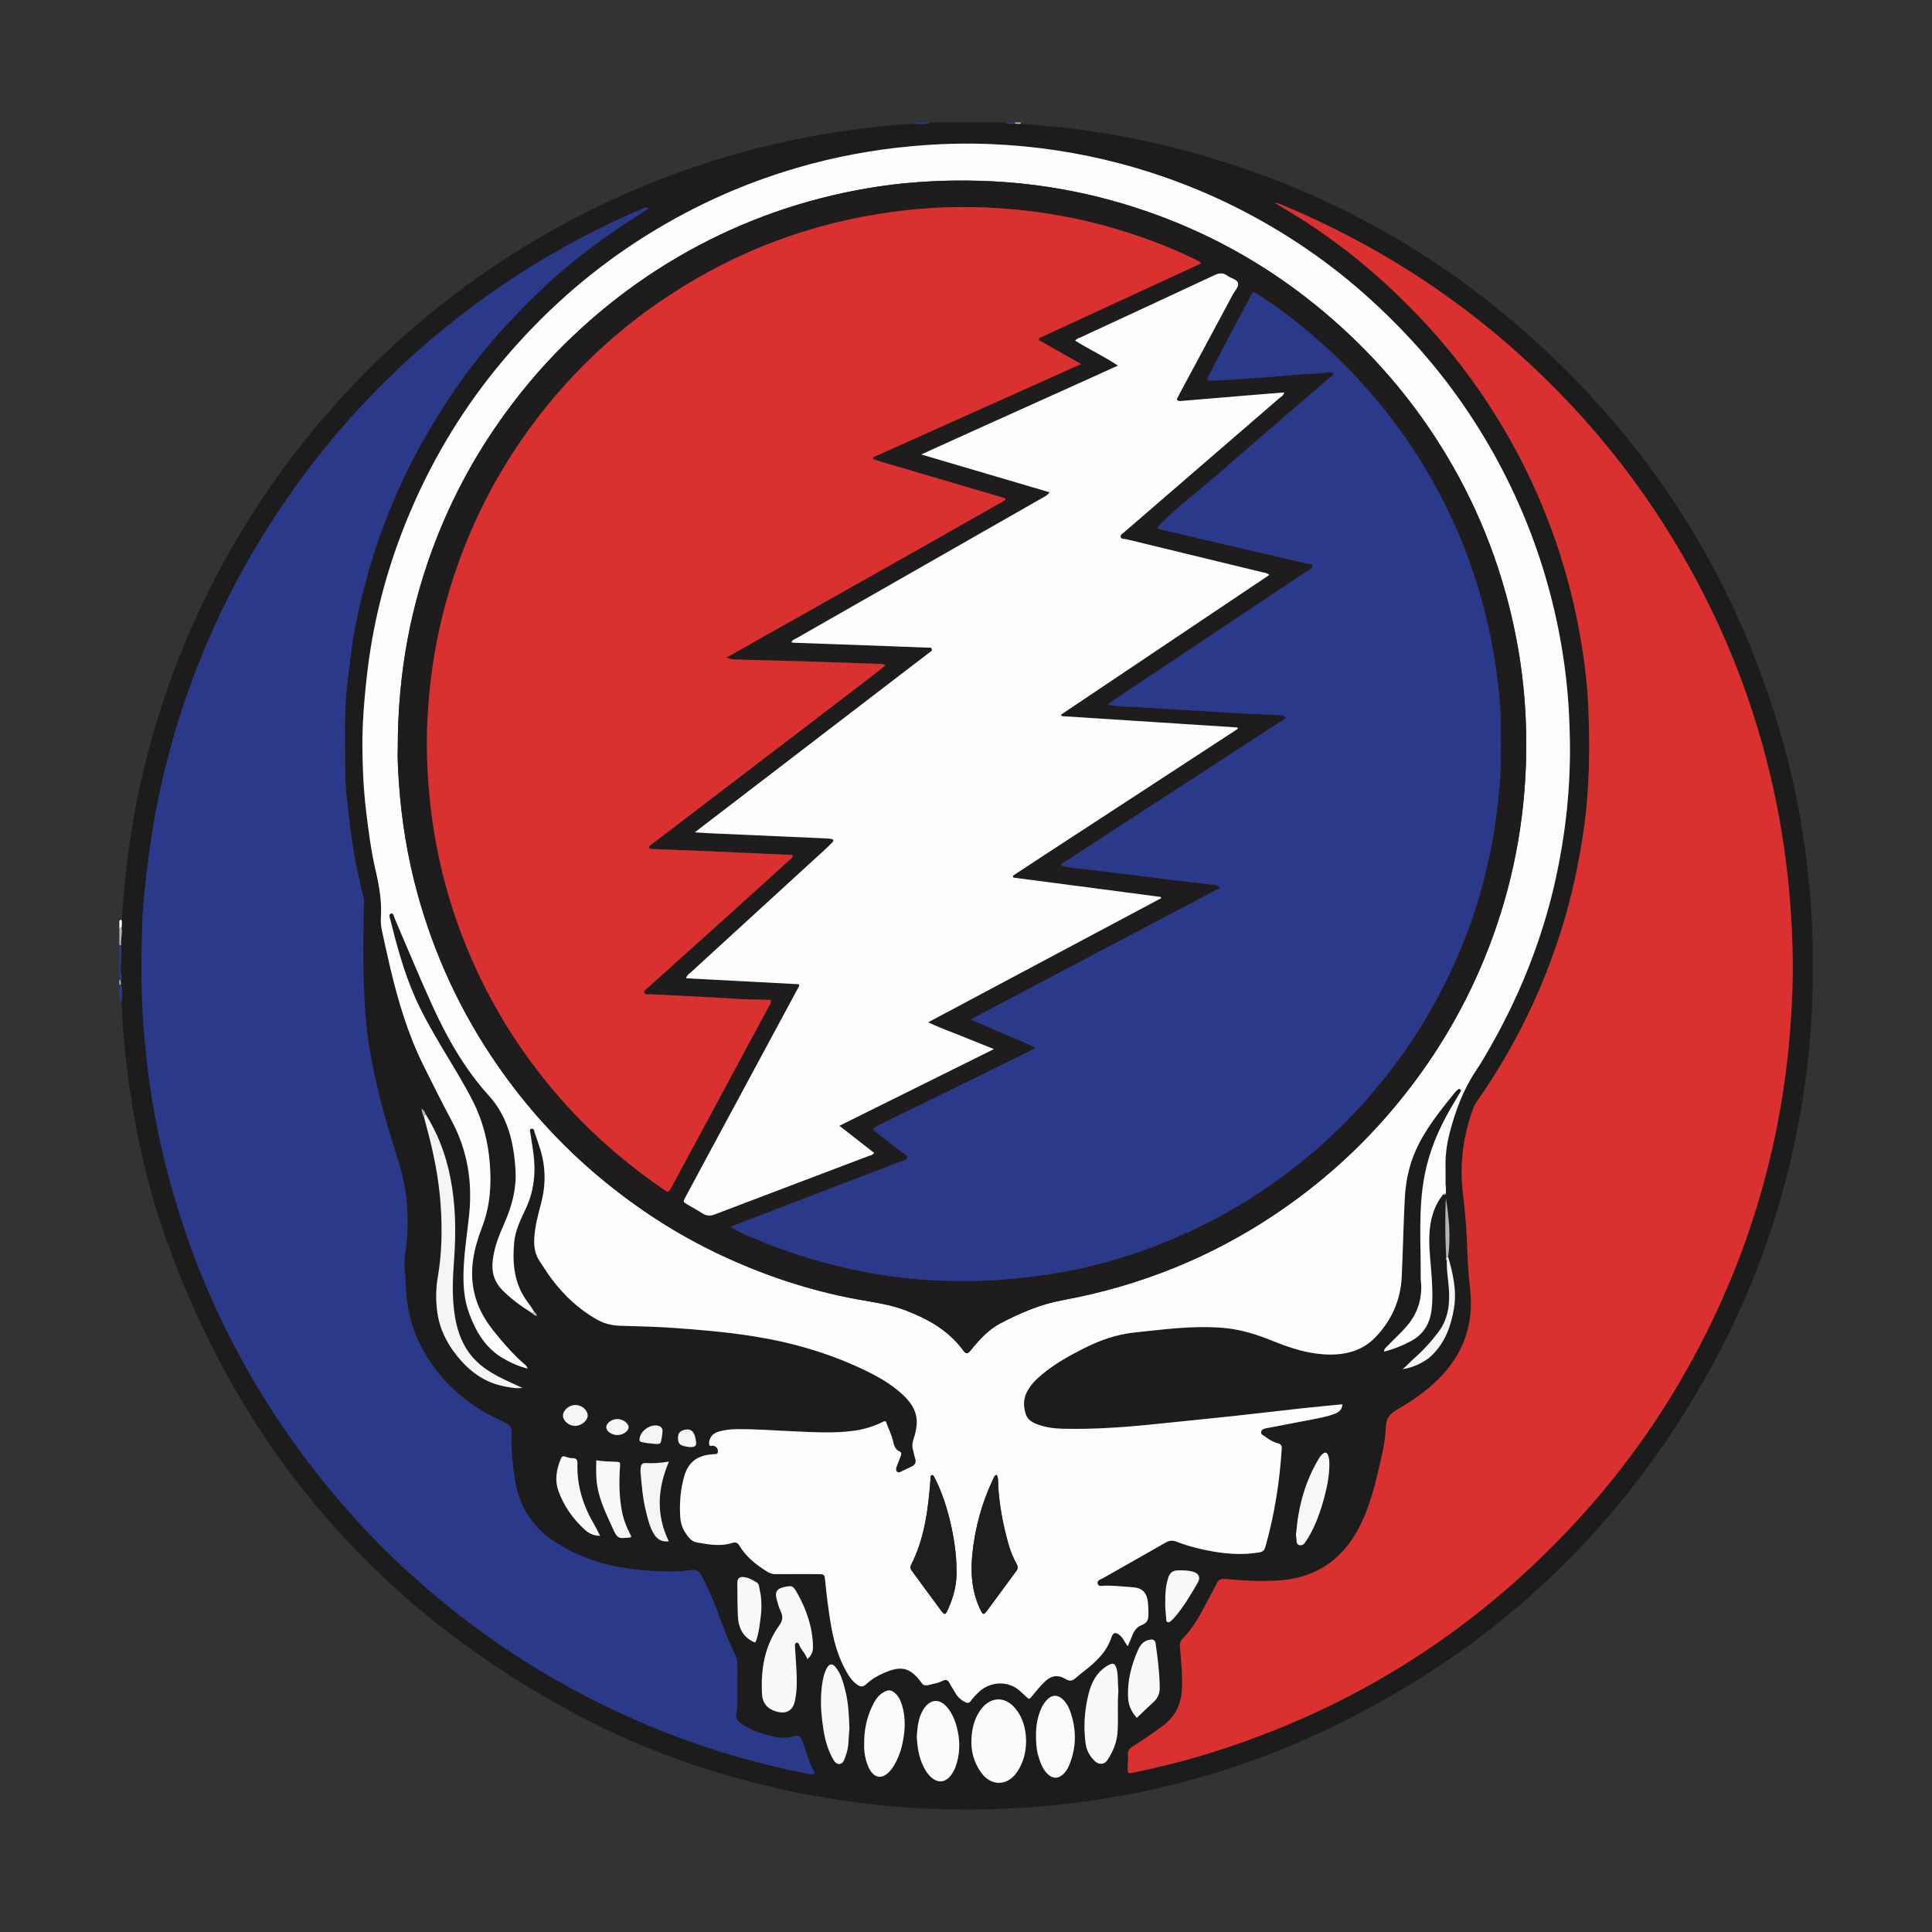 <?xml version="1.0" encoding="utf-8"?>
<!-- Generator: Adobe Illustrator 16.0.0, SVG Export Plug-In . SVG Version: 6.00 Build 0)  -->
<svg version="1.2" baseProfile="tiny" id="Layer_1" xmlns="http://www.w3.org/2000/svg" xmlns:xlink="http://www.w3.org/1999/xlink"
	 x="0px" y="0px" width="800px" height="800px" viewBox="0 0 800 800" xml:space="preserve">
<rect x="0" y="0" width="800" height="800" fill="#333333" stroke="none"/>
<g>
	<path fill-rule="evenodd" fill="#1D1C1C" d="M385.335,50.69c10.32,0,20.644,0,30.964,0c1.194,1.031,2.587,0.5,3.914,0.491
		c0.844,0.095,1.686,0.248,2.535,0.034c2.13,0.185,4.261,0.382,6.393,0.554c19.231,1.54,38.206,4.636,56.912,9.37
		c58.521,14.806,109.926,42.771,153.963,84.005c47.546,44.519,80.206,98.241,97.953,160.949c5.84,20.635,9.596,41.667,11.442,63.044
		c0.637,7.371,1.009,14.748,1.17,22.141c0.001,5.652,0.003,11.306,0.005,16.957c-0.271,4.855-0.23,9.719-0.549,14.579
		c-0.889,13.612-2.519,27.126-5.003,40.526c-6.098,32.893-16.521,64.36-31.856,94.115
		c-36.691,71.196-91.232,124.135-163.501,158.593c-42.39,20.211-87.23,30.908-134.161,32.933
		c-26.167,1.129-52.111-0.658-77.881-5.279c-35.77-6.412-69.814-17.939-101.741-35.265
		c-80.015-43.42-135.62-107.996-166.511-193.678c-7.304-20.255-12.297-41.136-15.445-62.452
		c-1.851-12.522-3.212-25.084-3.539-37.746c0.259-2.293,0.387-4.577-0.295-6.829c-0.043-0.639-0.086-1.278-0.128-1.918
		c0.564-0.546,0.512-1.224,0.345-1.885c-0.5-1.996-0.438-4.048-0.217-6.028c0.246-2.195,0.299-4.35,0.051-6.527
		c-0.215-2.402,0.61-4.777,0.184-7.185c0.04-0.945,0.233-1.918,0.079-2.831c-0.163-0.964-0.655-0.568-1.003-0.005
		c0-0.39,0-0.78,0-1.169c0.264,0.472,0.692,0.798,1.002,0.196c0.246-0.483,0.168-1.139,0.207-1.721
		c0.628-9.125,1.514-18.22,2.76-27.288c3.039-22.126,8.205-43.746,15.492-64.842C103.73,185.623,182.716,106.19,283.59,70.483
		c21.229-7.514,42.997-12.861,65.266-16.147c9.909-1.463,19.869-2.604,29.889-3.073C380.951,51.192,383.215,51.763,385.335,50.69z
		 M220.043,543.577l0.17,0.108c0.54,0.636,1.156,1.112,2.169,1.163c-0.364-0.752-0.56-1.371-1.192-1.677
		c-0.863-1.291-1.662-2.63-2.603-3.863c-5.688-7.457-6.521-16.049-5.69-24.949c0.466-5.002,2.747-9.498,4.839-13.969
		c3.452-7.386,4.165-15.076,3.106-23.029c-0.359-2.696-0.832-5.375-1.232-8.063c-0.104-0.712-0.563-1.721,0.486-1.939
		c1.048-0.22,1.061,0.921,1.297,1.604c0.764,2.205,1.506,4.42,2.214,6.645c2.396,7.52,2.455,15.061,0.426,22.694
		c-1.247,4.688-2.516,9.396-2.807,14.283c-0.206,3.461,0.242,6.724,2.275,9.722c1.635,2.411,3.138,4.913,4.898,7.244
		c5.215,6.912,11.379,12.711,19.011,16.954c2.997,1.669,6.077,2.337,9.417,2.446c7.381,0.246,14.772,0.388,22.137,0.903
		c10.842,0.765,21.664,1.689,32.428,3.366c15.771,2.455,30.953,6.761,45.396,13.534c6.165,2.891,12.137,6.166,17.169,10.898
		c3.797,3.569,6.24,7.655,5.521,13.115c-0.229,1.741-0.632,3.44-1.202,5.089c-0.527,1.525-0.674,3.013-0.22,4.574
		c0.326,1.116,0.5,2.279,0.854,3.384c0.49,1.521,0.196,2.663-1.311,3.38c-1.403,0.664-2.785,1.373-4.206,1.998
		c-0.588,0.258-1.277,0.805-1.889,0.248c-0.648-0.591-0.495-1.456-0.228-2.195c0.526-1.462,1.179-2.878,1.684-4.347
		c0.24-0.698,0.49-1.457-0.567-1.942c-1.551-0.715-2.185-2.212-2.502-3.747c-0.632-3.062-2.111-5.788-3.104-8.641
		c-0.623-0.199-1.062,0.101-1.469,0.301c-3.609,1.769-7.395,2.94-11.37,3.515c-8.438,1.218-16.909,0.637-25.353,0.285
		c-7.863-0.327-15.713-0.975-23.591-0.889c-2.633,0.028-5.239,0.306-7.756,1.125c-1.445,0.471-2.591,1.341-3.204,2.778
		c-0.347,0.815-0.638,1.713-0.352,2.553c0.297,0.872,1.197,0.282,1.808,0.448c1.223,0.334,1.787,1.171,1.763,2.355
		c-0.026,1.345-1.124,1.037-1.95,1.112c-0.483,0.046-0.967,0.105-1.45,0.157c-5.401,0.594-8.865,3.372-10.457,8.694
		c-1.642,5.49-2.069,11.072-1.773,16.722c0.128,2.418,0.725,4.856,2.131,6.901c1.184,1.724,2.328,3.606,4.693,4.031
		c4.892,0.881,9.793,1.796,14.704,0.229c1.341-0.427,2.2-0.188,2.919,1.022c2.813,4.738,6.999,8.007,11.586,10.875
		c1.127,0.707,2.215,1.048,3.533,1.037c5.745-0.045,11.49-0.024,17.233-0.017c2.938,0.002,2.989,0.009,3.278,3.021
		c0.535,5.611,1.252,11.198,2.145,16.762c1.161,7.234,3.003,14.256,6.657,20.688c1.162,2.043,2.509,3.948,4.468,5.315
		c1.194,0.833,2.26,1.096,3.583-0.134c2.138-1.983,4.64-3.526,7.335-4.69c6.763-2.915,10.589-2.78,15.433,3.689
		c0.059,0.077,0.129,0.148,0.178,0.232c0.689,1.201,1.606,1.364,2.956,1.032c1.977-0.484,3.995-0.789,5.829-1.725
		c1.267-0.644,2.152-0.487,2.849,0.884c0.746,1.466,1.706,2.821,2.524,4.252c0.897,1.569,2.144,2.708,3.75,3.556
		c1.115,0.59,1.839,0.689,2.664-0.494c0.882-1.265,1.979-2.405,3.103-3.473c4.753-4.513,12.209-5.016,17.155-0.529
		c1.214,1.099,2.424,2.204,3.575,3.252c0.782-0.114,1.033-0.689,1.408-1.122c1.719-1.979,3.285-4.096,5.208-5.899
		c0.854-0.803,1.72-1.537,2.851-1.969c2.109-0.807,4.105-0.286,5.832,0.782c1.758,1.092,2.944,0.76,4.343-0.526
		c1.643-1.509,3.479-2.809,5.203-4.229c4.102-3.378,7.672-7.129,9.408-12.357c0.789-2.375,1.977-2.481,3.849-0.699
		c0.644,0.612,1.114,1.329,1.526,2.115c0.367,0.694,0.876,1.316,1.428,2.124c0.695-1.637,1.308-2.954,1.815-4.312
		c0.753-2.011,2.022-3.764,3.954-4.456c2.602-0.936,2.87-2.783,2.802-4.991c-0.046-1.553-0.063-3.115-0.25-4.655
		c-0.476-3.882-2.388-5.757-6.268-6.006c-3.875-0.248-7.736-0.762-11.636-0.647c-0.999,0.028-2.461,0.519-2.848-0.769
		c-0.449-1.5,1.179-1.774,2.113-2.307c8.695-4.957,17.428-9.854,26.106-14.84c1.492-0.855,2.8-0.933,4.396-0.315
		c4.815,1.858,9.81,3.145,14.892,4.029c6.436,1.119,12.879,1.53,19.394,0.408c1.678-0.288,2.144-0.959,2.568-2.466
		c3.74-13.242,5.868-26.735,6.722-40.455c0.091-1.442-0.451-1.946-1.591-2.243c-1.921-0.5-3.599-1.493-5.133-2.687
		c-0.711-0.554-2.025-0.919-1.803-2.053c0.235-1.182,1.511-1.346,2.549-1.589c0.188-0.046,0.388-0.042,0.577-0.081
		c6.006-1.152,12.015-2.297,18.015-3.469c3.145-0.613,6.304-1.182,9.313-2.341c1.716-0.661,3.038-1.64,3.2-3.936
		c-5.647,0.559-11.149,1.053-16.642,1.655c-9.46,1.036-18.91,2.183-28.372,3.2c-10.334,1.112-20.68,2.108-31.017,3.196
		c-13.254,1.395-26.526,2.395-39.865,2.067c-3.502-0.086-6.985-0.537-10.298-1.771c-2.138-0.798-4.165-1.886-4.913-4.232
		c-0.934-2.936-1.093-5.896,0.271-8.806c1.487-3.175,3.909-5.563,6.534-7.741c5.271-4.375,11.213-7.688,17.304-10.756
		c6.565-3.305,13.404-5.746,20.751-6.524c8.686-0.918,17.356-2.021,26.104-2.217c4.18-0.093,8.357-0.01,12.521,0.469
		c6.535,0.752,12.714,2.779,18.77,5.228c6.875,2.778,13.844,5.105,21.335,5.561c7.922,0.481,15.314-1.118,20.949-6.859
		c6.802-6.931,10.684-15.471,11.133-25.308c0.486-10.683,0.704-21.379,1.242-32.059c0.35-6.908,1.636-13.638,4.479-20.054
		c3.995-9.014,10.153-16.524,16.229-24.112c0.302-0.378,0.674-0.704,1.024-1.039c0.355-0.341,0.768-0.696,1.254-0.307
		c0.508,0.405,0.185,0.868-0.063,1.286c-1.336,2.259-2.698,4.502-4.011,6.775c-4.939,8.557-8.729,17.544-10.639,27.308
		c-2.795,14.279-1.521,28.691-1.659,43.062c0,0.098,0.006,0.193,0.016,0.291c0.824,6.993-0.826,13.275-5.316,18.774
		c-2.531,3.102-5.559,5.717-8.3,8.613c-0.611,0.646-1.512,1.139-1.594,2.476c3.995-0.981,7.551-2.445,10.986-4.25
		c5.247-2.758,7.98-7.156,8.693-12.969c0.538-4.373,0.357-8.742,0.099-13.113c-0.328-5.53-1.112-11.038-1.037-16.587
		c0.089-6.539,1.488-12.718,5.624-18.016c0.462-0.063,1.04,0.212,1.284-0.455c-0.012-0.988-0.026-1.978-0.04-2.966
		c0.038-0.081,0.124-0.174,0.104-0.234c-0.05-0.166-0.146-0.315-0.225-0.472c-0.007-2.432,0.019-4.864-0.026-7.296
		c-0.087-4.7,0.481-9.327,1.636-13.863c2.406-9.454,5.808-18.499,11.333-26.638c0.982-1.447,1.895-2.941,2.788-4.445
		c8.308-13.98,15.396-28.543,20.948-43.842c3.521-9.699,6.467-19.57,8.709-29.637c4.353-19.528,6.499-39.286,6.082-59.316
		c-0.133-6.325-0.417-12.632-0.979-18.931c-1.369-15.345-4.187-30.428-8.379-45.246c-5.152-18.211-12.324-35.604-21.449-52.186
		c-10.889-19.785-24.227-37.756-40.026-53.896c-5.03-5.139-10.229-10.088-15.656-14.814c-14.509-12.639-30.295-23.385-47.302-32.35
		c-16.566-8.732-33.92-15.471-52.012-20.3c-17.622-4.704-35.566-7.387-53.77-8.163c-10.877-0.465-21.754-0.139-32.621,0.83
		c-16.316,1.456-32.323,4.448-48.027,9.045c-23.286,6.815-45.114,16.858-65.484,30.041c-21.207,13.726-39.833,30.396-56.085,49.696
		c-15.44,18.334-27.896,38.555-37.465,60.535c-8.265,18.987-14.152,38.687-17.4,59.154c-1.081,6.814-1.837,13.658-2.438,20.538
		c-0.575,6.588-0.944,13.196-0.892,19.77c0.07,8.72,0.455,17.452,1.493,26.152c1.015,8.485,2.092,16.951,4.046,25.266
		c1.519,6.468,2.563,12.947,2.111,19.608c-0.127,1.86,0.152,3.683,0.551,5.491c1.109,5.018,2.164,10.049,3.354,15.048
		c3.258,13.703,7.252,27.169,13.5,39.849c3.865,7.842,7.789,15.659,11.907,23.37c6.537,12.241,8.667,25.25,7.242,38.93
		c-0.743,7.135-1.87,14.225-2.232,21.403c-0.337,6.655-0.091,13.204,2.268,19.535c2.774,7.444,6.624,14.082,13.687,18.313
		c3.231,1.937,6.618,3.507,10.435,4.424c-0.226-1.078-0.928-1.505-1.48-1.981c-3.55-3.057-6.657-6.541-9.688-10.084
		c-3.61-4.217-6.989-8.639-9.119-13.816c-3.557-8.642-3.264-17.446-0.681-26.268c0.628-2.14,1.331-4.266,2.138-6.345
		c3.309-8.53,3.955-17.355,3.229-26.389c-0.725-9.019-2.86-17.615-6.96-25.713c-3.912-7.727-8.53-15.042-12.947-22.476
		c-3.973-6.688-7.852-13.425-11.013-20.548c-4.595-10.355-7.521-21.245-10.271-32.188c-0.223-0.884-0.819-2.255,0.246-2.572
		c1.172-0.349,1.216,1.196,1.568,2.021c4.966,11.586,9.798,23.231,14.973,34.73c6.293,13.979,13.663,27.23,24.042,38.68
		c7.925,8.741,10.369,19.637,11.01,30.958c0.43,7.568-1.509,14.812-4.582,21.767c-2.198,4.971-4.243,9.987-4.86,15.516
		c-0.534,4.796,0.604,8.804,3.996,12.231c3.443,3.479,7.32,6.386,11.453,8.974C219.561,543.45,219.732,543.612,220.043,543.577z
		 M598.842,520.492c0.019,0.345,0.037,0.691,0.057,1.035c-0.042,0.085-0.142,0.199-0.117,0.249c0.082,0.162,0.21,0.301,0.32,0.446
		c-0.103,3.607,0.505,7.162,0.803,10.738c0.554,6.663-0.09,13.013-4.264,18.573c-3.042,4.053-6.451,7.769-10.271,11.102
		c-1.578,1.379-2.905,2.995-4.559,4.296c4.49-0.612,9.336-2.999,12.182-5.802c5.431-5.355,7.876-12.125,9.075-19.441
		c1.194-7.294-0.425-14.302-2.421-21.251c1.085-8.135,0.375-16.205-0.946-24.264c-0.215,4.913-0.259,9.825-0.2,14.736
		C598.537,514.105,598.723,517.298,598.842,520.492z M176.206,461.374c-0.057-1.059-0.919-1.57-1.625-2.409
		c0.164,1.371,0.306,2.566,1.007,3.615c0.367,1.407,0.72,2.817,1.102,4.222c2.896,10.604,5.051,21.376,5.794,32.329
		c0.671,9.881,0.509,19.795-1.19,29.635c-0.825,4.778-0.875,9.644-0.235,14.473c0.891,6.729,3.76,12.604,7.929,17.884
		c5.089,6.445,11.304,11.225,19.54,12.865c2.38,0.475,4.793,1.046,7.807,0.726c-2.813-1.297-5.107-2.319-7.369-3.407
		c-4.843-2.331-9.468-5.021-13.074-9.095c-4.25-4.802-6.423-10.566-7.476-16.823c-1.335-7.936-0.978-15.909-0.391-23.854
		c0.835-11.304,0.686-22.53-1.502-33.683C184.67,478.408,181.436,469.503,176.206,461.374z M527.876,84.019l0.014-0.02
		c4.31,2.644,8.684,5.188,12.916,7.949c12.408,8.099,24.063,17.167,34.87,27.319c11.654,10.948,22.435,22.672,31.944,35.54
		c15.491,20.96,27.619,43.695,36.226,68.311c5.141,14.702,8.871,29.759,11.299,45.124c1.348,8.533,2.254,17.129,2.59,25.781
		c0.527,13.625,0.466,27.238-0.883,40.809c-0.737,7.427-1.92,14.803-3.308,22.15c-2.979,15.794-7.468,31.139-13.377,46.067
		c-7.37,18.62-16.825,36.138-28.291,52.563c-0.615,0.88-1.194,1.77-1.582,2.778c-4.44,11.554-5.947,23.432-4.521,35.768
		c0.748,6.46,1.413,12.942,1.634,19.466c0.229,6.697,0.571,13.388,1.347,20.068c1.674,14.412-2.658,26.877-12.953,37.199
		c-5.267,5.284-11.405,9.427-17.806,13.119c-2.847,1.642-4.018,3.841-4.127,6.79c-0.147,3.908-0.741,7.728-1.598,11.528
		c-2.1,9.305-4.13,18.634-8.105,27.376c-6.713,14.76-17.754,23.472-34.293,24.709c-7.516,0.563-14.973,0.099-22.429-0.584
		c-1.714-0.156-2.765,0.188-3.531,1.714c-1.181,2.347-2.467,4.64-3.683,6.97c-2.974,5.698-5.939,11.402-10.53,16.037
		c-0.966,0.977-1.195,2.101-1.085,3.464c0.479,5.909,1.113,11.805,0.771,17.767c-0.356,6.243-2.871,11.18-7.93,14.891
		c-4.082,2.994-8.228,5.894-12.524,8.565c-1.293,0.804-1.943,1.702-1.847,3.288c0.106,1.741-0.093,3.498-0.114,5.249
		c-0.032,2.593,0.08,2.678,2.626,2.159c10.3-2.101,20.486-4.651,30.53-7.748c61.281-18.898,113.316-52.254,156.082-100.026
		c21.5-24.016,39.118-50.638,53.017-79.723c20.425-42.739,31.199-87.84,32.918-135.122c0.453-12.453,0.111-24.904-0.871-37.343
		c-0.964-12.23-2.519-24.369-4.752-36.429c-6.031-32.563-16.643-63.562-31.824-92.988c-19.36-37.522-44.814-70.33-76.289-98.475
		c-28.785-25.742-61.068-45.922-96.651-60.863C530.508,84.692,529.278,84.063,527.876,84.019z M268.624,86.271
		c-1.169-0.733-1.756-0.246-2.355,0.012c-18.188,7.815-35.637,17.016-52.248,27.802c-16.359,10.621-31.718,22.543-46.02,35.784
		c-11.291,10.453-21.917,21.578-31.694,33.476c-9.956,12.116-19.06,24.853-27.307,38.198c-8.763,14.181-16.494,28.903-23.033,44.231
		c-5.73,13.432-10.684,27.151-14.604,41.23c-2.974,10.679-5.547,21.445-7.44,32.375c-1.442,8.328-2.644,16.678-3.554,25.083
		c-0.671,6.185-1.337,12.384-1.479,18.577c-0.353,15.459-0.582,30.925,0.917,46.368c0.732,7.542,1.46,15.086,2.634,22.563
		c1.869,11.903,4.306,23.7,7.416,35.354c5.105,19.126,11.75,37.702,20.111,55.639c5.926,12.708,12.598,25.019,20.043,36.925
		c12.737,20.373,27.483,39.16,44.085,56.5c7.676,8.018,15.844,15.517,24.283,22.731c10.219,8.738,20.922,16.832,32.094,24.289
		c17.362,11.589,35.669,21.461,54.85,29.715c22.595,9.725,45.98,16.843,70.119,21.522c0.622,0.12,1.333,0.415,1.967-0.596
		c-2.404-3.582-3.194-7.938-4.827-11.973c-0.256-0.629-0.495-1.267-0.744-1.9c-0.489-1.244-1.126-1.799-2.662-1.312
		c-3.009,0.958-6.094,0.937-9.201,0.178c-4.755-1.161-9.356-2.609-13.369-5.561c-1.514-1.113-2.21-2.449-1.69-4.256
		c0.469-1.628,0.396-3.275,0.4-4.925c0.011-4.771-0.053-9.543,0.02-14.312c0.028-1.906-0.359-3.653-1.181-5.346
		c-2.716-5.612-4.928-11.43-7.043-17.285c-1.89-5.228-4.219-10.252-6.806-15.169c-0.778-1.479-1.771-2.101-3.46-2.086
		c-1.577,0.015-3.066,0.476-4.627,0.529c-8.571,0.304-17.091-0.208-25.541-1.67c-9.302-1.608-17.949-4.929-25.99-9.896
		c-9.889-6.109-15.679-14.918-17.484-26.336c-0.988-6.242-1.638-12.543-1.333-18.868c0.121-2.509-0.636-3.854-2.961-4.89
		c-10.254-4.563-19.336-10.741-26.589-19.479c-6.655-8.015-11.275-16.913-13.235-27.222c-1.042-5.485-1.027-11.023-1.511-16.535
		c-0.193-2.213-0.214-4.514,0.163-6.69c0.533-3.083,0.804-6.157,0.938-9.272c0.409-9.509-0.568-18.798-3.433-27.936
		c-3.399-10.847-6.758-21.714-9.302-32.813c-1.454-6.347-2.704-12.732-3.587-19.174c-1.004-7.321-1.442-14.71-1.72-22.086
		c-0.399-10.606-0.17-21.225-0.046-31.836c0.015-1.244,0.396-2.423,0.062-3.744c-2.449-9.708-4.406-19.51-5.641-29.462
		c-1.041-8.396-2.152-16.778-2.114-25.253c0.052-11.961-0.504-23.942,1.088-35.858c0.759-5.681,1.275-11.398,2.21-17.048
		c1.587-9.595,3.873-19.036,6.531-28.401c3.65-12.861,8.446-25.278,14.061-37.385c4.465-9.631,9.646-18.881,15.277-27.882
		c8.226-13.146,17.54-25.477,28.088-36.822c7.48-8.046,15.315-15.753,23.74-22.858c9.24-7.793,18.96-14.893,29.177-21.33
		C264.848,88.766,266.599,87.592,268.624,86.271z M334.283,687.014c1.825-1.474,2.393-3.237,2.353-5.266
		c-0.154-7.862-2.618-15.057-6.4-21.855c-1.879-3.374-2.185-3.481-5.904-2.63c-2.605,0.598-3.507,2.042-2.79,4.738
		c0.474,1.779,0.966,3.59,1.743,5.248c1.01,2.158,0.843,3.816-0.617,5.842c-6.083,8.436-7.649,18.113-7.143,28.254
		c0.192,3.834,2.169,6.261,5.923,7.352c4.913,1.429,7.047-1.229,7.685-4.28c0.437-2.09,0.699-4.202,0.762-6.354
		c0.158-5.552-0.443-11.065-0.72-16.595c-0.025-0.519-0.004-0.995,0.535-1.214c0.569-0.232,0.993,0.128,1.141,0.588
		C331.564,683.084,333.561,684.56,334.283,687.014z M424.888,720.796c-0.111-4.86-1.265-9.705-4.764-13.701
		c-4.191-4.791-9.967-4.477-13.849,0.617c-2.307,3.027-3.414,6.526-3.853,10.198c-0.7,5.869,0.415,11.415,3.984,16.241
		c4.155,5.615,10.794,5.399,14.731-0.393C423.729,729.948,424.835,725.688,424.888,720.796z M463.071,700.579
		c0-0.39,0.039-0.783-0.005-1.167c-0.314-2.7,0.023-5.458-0.637-8.122c-0.656-2.652-1.59-2.936-3.889-1.541
		c-4.385,2.663-6.569,6.791-7.76,11.546c-1.688,6.746-2.186,13.561-1.276,20.506c0.408,3.112,1.801,5.519,3.968,7.546
		c1.607,1.508,3.902,1.309,5.074-0.484c2.311-3.537,3.942-7.459,4.21-11.661C463.107,711.678,462.631,706.116,463.071,700.579z
		 M357.839,722.068c-0.126,3.185,0.403,6.641,1.891,9.863c1.703,3.683,4.969,5.692,8.832,1.354c0.642-0.72,1.238-1.509,1.712-2.348
		c1.386-2.464,2.481-5.045,3.141-7.815c1.323-5.563,1.799-11.115,0.187-16.711c-0.576-2.001-1.358-3.858-2.939-5.271
		c-1.563-1.399-2.669-1.525-4.508-0.569c-2.57,1.335-3.96,3.697-5.104,6.171C358.862,711.473,357.769,716.471,357.839,722.068z
		 M379.618,718.779c0.187,4.377,0.79,8.87,2.923,13.018c0.712,1.383,1.535,2.702,2.667,3.802c3.003,2.909,6.211,2.688,8.663-0.643
		c0.751-1.017,1.351-2.125,1.788-3.326c1.844-5.083,1.972-10.237,0.771-15.479c-0.726-3.165-1.865-6.132-3.852-8.729
		c-3.299-4.318-7.471-4.078-10.295,0.541C380.28,711.232,379.962,714.903,379.618,718.779z M429.006,717.522
		c-0.067,3.387,0.057,6.752,1.079,10.04c0.843,2.709,1.793,5.346,4.011,7.277c1.971,1.718,4.053,1.684,6.008-0.043
		c1.113-0.982,1.911-2.203,2.484-3.552c3.278-7.699,3.246-15.465,0.319-23.246c-0.548-1.453-1.361-2.807-2.444-3.945
		c-2.402-2.53-4.926-2.479-7.25,0.137c-1.039,1.17-1.782,2.526-2.362,3.974C429.648,711.166,429.062,714.286,429.006,717.522z
		 M351.731,715.953c-0.189-5.717-0.43-10.76-1.651-15.681c-0.841-3.395-1.685-6.809-3.852-9.663
		c-1.49-1.962-2.863-1.864-3.951,0.297c-1.146,2.276-1.634,4.763-1.942,7.283c-0.595,4.849-0.445,9.7,0.145,14.522
		c0.625,5.118,1.554,10.188,3.997,14.828c0.687,1.304,1.484,2.929,3.001,2.897c1.805-0.037,2.144-1.999,2.702-3.402
		C351.686,723.255,351.256,719.189,351.731,715.953z M470.722,711.333c2.489-2.359,4.712-4.523,7.002-6.616
		c1.775-1.622,2.536-3.636,2.5-5.972c-0.093-6.119-0.837-12.18-1.711-18.229c-0.2-1.394-1.043-1.749-2.269-1.569
		c-2.46,0.363-3.958,1.946-4.918,4.083c-2.898,6.452-4.627,13.178-4.179,20.299C467.333,706.28,468.57,708.909,470.722,711.333z
		 M536.765,634.351c-0.352,1.188,0.115,2.341,0.114,3.503c-0.001,0.779,0.152,1.669,1.026,1.911c1.015,0.28,1.899-0.12,2.495-1.035
		c0.479-0.732,0.988-1.444,1.43-2.198c3.007-5.142,4.978-10.695,6.506-16.421c1.206-4.512,2.12-9.074,2.124-13.772
		c0.001-1.365-0.064-2.722-0.641-3.997c-0.427-0.949-1.121-1.043-1.879-0.505c-0.97,0.684-1.585,1.695-2.173,2.703
		C540.371,613.761,537.663,623.79,536.765,634.351z M246.938,604.674c-0.117,3.76-0.196,7.211,0.384,10.676
		c1.009,6.019,3.641,11.432,6.129,16.896c2.275,4.997,2.319,4.977,7.816,4.317c0.19-0.533-0.15-0.934-0.361-1.347
		c-1.413-2.771-2.568-5.62-3.219-8.685c-1.34-6.322-1.389-12.696-0.964-19.096c0.136-2.06,0.178-2.067-1.923-2.16
		C252.288,605.163,249.767,605.194,246.938,604.674z M248.497,635.942c-0.978-1.862-1.798-3.582-2.756-5.223
		c-4.457-7.635-6.905-15.811-6.642-24.698c0.049-1.624-0.447-2.243-2.115-2.21c-1.036,0.019-2.097-0.394-3.116-0.707
		c-0.832-0.256-1.229,0.008-1.557,0.78c-1.887,4.427-2.724,8.962-1.032,13.609c2.27,6.234,6.025,11.519,10.919,15.97
		C243.874,634.989,245.88,635.942,248.497,635.942z M276.976,605.222c-3.628,0.638-6.62,0.732-9.608,0.604
		c-1.409-0.063-1.927,0.577-2.041,1.813c-0.053,0.577-0.156,1.165-0.106,1.735c0.483,5.499,0.911,11.006,2.254,16.386
		c0.799,3.198,1.507,6.432,3.226,9.304c1.329,2.223,3.176,3.501,6.226,3.158C271.635,627.296,272.209,616.483,276.976,605.222z
		 M312.646,680.146c0.417-0.646,0.663-1.341,0.879-2.088c0.778-2.717,1.08-5.513,1.433-8.296c0.492-3.876,0.492-7.751-0.41-11.567
		c-0.234-0.993-0.123-2.255-1.133-2.878c-1.563-0.962-3.156-1.927-5.021-2.229c-2.189-0.353-3.098,0.358-3.084,2.562
		c0.025,4.466,0.045,8.936,0.223,13.397C305.732,674.05,307.63,678.071,312.646,680.146z M482.523,663.46
		c-0.141,1.912,0.168,4.128,0.357,6.348c0.057,0.658-0.141,1.512,0.53,1.84c0.847,0.412,1.359-0.455,1.951-0.891
		c0.233-0.17,0.434-0.391,0.625-0.609c3.997-4.536,7.059-9.72,10.05-14.924c1.242-2.16,0.152-3.908-2.318-4.493
		c-2.004-0.476-4.03-0.522-6.069-0.466c-1.934,0.054-3.175,0.906-3.826,2.832C482.715,656.373,482.476,659.725,482.523,663.46z
		 M238.214,581.776c-2.689,0.028-5.212,2.302-5.083,4.582c0.12,2.104,2.475,4.038,4.953,4.071c2.628,0.035,5.368-2.277,5.258-4.433
		C243.229,583.757,240.791,581.752,238.214,581.776z M271.908,597.948c0.411-0.104,1.563,0.182,1.832-1.133
		c0.271-1.322,0.505-2.66,0.604-4.003c0.074-1.009-0.308-1.913-1.378-2.303c-3.305-1.202-7.885,1.86-8.158,5.399
		c-0.058,0.749,0.219,1.037,0.877,1.203C267.565,597.589,269.494,597.721,271.908,597.948z M255.608,594.221
		c2.296,0.011,4.625-1.573,4.666-3.173c0.046-1.726-2.405-3.51-4.744-3.457c-2.274,0.053-4.488,1.724-4.48,3.381
		C251.058,592.649,253.25,594.212,255.608,594.221z M285.24,599.183c2.775,0.145,3.343-0.473,2.87-2.894
		c-0.112-0.569-0.231-1.14-0.395-1.694c-0.581-1.973-1.812-2.878-3.568-2.656c-2.26,0.285-3.359,1.323-3.402,3.212
		c-0.057,2.452,0.646,3.331,2.995,3.754C284.312,599.009,284.881,599.117,285.24,599.183z M269.374,85.356l-0.103,0.131l0.167,0.021
		L269.374,85.356z M270.537,84.777l-0.091,0.117l0.146,0.02L270.537,84.777z"/>
	<path fill-rule="evenodd" fill="#2A398A" d="M50.154,391.375c0.248,2.177,0.195,4.332-0.051,6.527
		c-0.221,1.98-0.283,4.032,0.217,6.028c0.167,0.661,0.22,1.339-0.345,1.886c-0.186,0.033-0.373,0.06-0.562,0.076
		c0-4.869,0-9.738,0-14.606C49.66,391.316,49.908,391.345,50.154,391.375z"/>
	<path fill-rule="evenodd" fill="#2A398A" d="M50.398,414.562c-0.337-0.063-0.708-0.483-0.984,0.094c0-2.338,0-4.675,0-7.01
		c0.229,0.029,0.459,0.059,0.689,0.087C50.785,409.984,50.657,412.269,50.398,414.562z"/>
	<path fill-rule="evenodd" fill="#B5B5B6" d="M50.154,391.375c-0.246-0.03-0.494-0.059-0.74-0.089c0-2.336,0-4.674,0-7.01
		c0.309-0.028,0.615-0.057,0.924-0.085C50.765,386.598,49.939,388.973,50.154,391.375z"/>
	<path fill-rule="evenodd" fill="#2A398A" d="M378.744,51.263c0.028-0.313-0.12-0.498-0.419-0.572c2.338,0,4.673,0,7.01,0
		C383.215,51.763,380.951,51.192,378.744,51.263z"/>
	<path fill-rule="evenodd" fill="#FFFFFF" d="M50.338,384.19c-0.309,0.028-0.615,0.057-0.924,0.085c0-0.974,0-1.947,0-2.921
		c0.348-0.563,0.84-0.959,1.003,0.005C50.571,382.272,50.378,383.245,50.338,384.19z"/>
	<path fill-rule="evenodd" fill="#2A398A" d="M420.213,51.182c-1.327,0.009-2.72,0.54-3.914-0.491c1.363,0,2.726,0,4.088,0
		C420.274,50.835,420.215,50.997,420.213,51.182z"/>
	<path fill-rule="evenodd" fill="#B5B5B6" d="M420.213,51.182c0.002-0.185,0.062-0.347,0.174-0.491c0.78,0,1.559,0,2.338,0
		c-0.048,0.178-0.04,0.353,0.023,0.525C421.898,51.43,421.057,51.276,420.213,51.182z"/>
	<path fill-rule="evenodd" fill="#B5B5B6" d="M50.104,407.732c-0.23-0.028-0.461-0.058-0.689-0.087c0-0.586,0-1.17,0-1.754
		c0.188-0.017,0.376-0.043,0.562-0.076C50.018,406.454,50.061,407.094,50.104,407.732z"/>
	<path fill-rule="evenodd" fill="#FDFDFD" d="M219.474,543.171c-4.133-2.588-8.01-5.494-11.453-8.974
		c-3.393-3.428-4.53-7.436-3.996-12.231c0.617-5.528,2.662-10.545,4.86-15.516c3.073-6.955,5.012-14.198,4.582-21.767
		c-0.641-11.321-3.085-22.217-11.01-30.958c-10.379-11.449-17.749-24.7-24.042-38.68c-5.175-11.499-10.007-23.144-14.973-34.73
		c-0.353-0.825-0.396-2.371-1.568-2.021c-1.065,0.317-0.469,1.688-0.246,2.572c2.749,10.943,5.676,21.833,10.271,32.188
		c3.161,7.123,7.04,13.86,11.013,20.548c4.417,7.434,9.035,14.749,12.947,22.476c4.1,8.098,6.235,16.694,6.96,25.713
		c0.726,9.033,0.079,17.858-3.229,26.389c-0.807,2.079-1.51,4.205-2.138,6.345c-2.583,8.821-2.876,17.626,0.681,26.268
		c2.13,5.178,5.509,9.6,9.119,13.816c3.031,3.543,6.139,7.027,9.688,10.084c0.553,0.477,1.255,0.903,1.48,1.981
		c-3.816-0.917-7.203-2.487-10.435-4.424c-7.063-4.23-10.912-10.868-13.687-18.313c-2.358-6.331-2.604-12.88-2.268-19.535
		c0.362-7.179,1.489-14.269,2.232-21.403c1.425-13.68-0.705-26.688-7.242-38.93c-4.118-7.711-8.042-15.528-11.907-23.37
		c-6.248-12.68-10.242-26.146-13.5-39.849c-1.189-5-2.244-10.03-3.354-15.048c-0.398-1.808-0.678-3.63-0.551-5.491
		c0.452-6.661-0.593-13.141-2.111-19.608c-1.954-8.315-3.031-16.781-4.046-25.266c-1.038-8.7-1.423-17.432-1.493-26.152
		c-0.053-6.573,0.316-13.182,0.892-19.77c0.602-6.88,1.357-13.724,2.438-20.538c3.248-20.468,9.136-40.167,17.4-59.154
		c9.568-21.98,22.024-42.201,37.465-60.535c16.252-19.301,34.878-35.971,56.085-49.696c20.37-13.183,42.198-23.226,65.484-30.041
		c15.704-4.597,31.711-7.589,48.027-9.045c10.867-0.969,21.744-1.295,32.621-0.83c18.203,0.776,36.147,3.459,53.77,8.163
		c18.092,4.829,35.445,11.567,52.012,20.3c17.007,8.965,32.793,19.711,47.302,32.35c5.427,4.727,10.626,9.676,15.656,14.814
		c15.8,16.141,29.138,34.111,40.026,53.896c9.125,16.581,16.297,33.975,21.449,52.186c4.192,14.818,7.01,29.901,8.379,45.246
		c0.562,6.299,0.846,12.605,0.979,18.931c0.417,20.03-1.729,39.788-6.082,59.316c-2.242,10.067-5.188,19.938-8.709,29.637
		c-5.553,15.299-12.641,29.862-20.948,43.842c-0.894,1.504-1.806,2.998-2.788,4.445c-5.525,8.139-8.927,17.184-11.333,26.638
		c-1.154,4.536-1.723,9.163-1.636,13.863c0.045,2.432,0.02,4.864,0.026,7.296c0.04,0.237,0.081,0.469,0.121,0.706
		c0.014,0.988,0.028,1.978,0.04,2.966c-0.538-0.162-0.982-0.057-1.284,0.455c-4.136,5.298-5.535,11.477-5.624,18.016
		c-0.075,5.549,0.709,11.057,1.037,16.587c0.259,4.371,0.439,8.74-0.099,13.113c-0.713,5.813-3.446,10.211-8.693,12.969
		c-3.436,1.805-6.991,3.269-10.986,4.25c0.082-1.337,0.982-1.829,1.594-2.476c2.741-2.896,5.769-5.512,8.3-8.613
		c4.49-5.499,6.141-11.781,5.316-18.774c-0.01-0.098-0.016-0.193-0.016-0.291c0.139-14.37-1.136-28.782,1.659-43.062
		c1.909-9.764,5.699-18.751,10.639-27.308c1.313-2.273,2.675-4.517,4.011-6.775c0.247-0.418,0.57-0.881,0.063-1.286
		c-0.486-0.39-0.898-0.034-1.254,0.307c-0.351,0.335-0.723,0.661-1.024,1.039c-6.075,7.588-12.233,15.099-16.229,24.112
		c-2.843,6.416-4.129,13.146-4.479,20.054c-0.538,10.68-0.756,21.376-1.242,32.059c-0.449,9.837-4.331,18.377-11.133,25.308
		c-5.635,5.741-13.027,7.341-20.949,6.859c-7.491-0.455-14.46-2.782-21.335-5.561c-6.056-2.448-12.234-4.476-18.77-5.228
		c-4.164-0.479-8.342-0.562-12.521-0.469c-8.747,0.195-17.418,1.299-26.104,2.217c-7.347,0.778-14.186,3.22-20.751,6.524
		c-6.091,3.068-12.033,6.381-17.304,10.756c-2.625,2.179-5.047,4.566-6.534,7.741c-1.364,2.909-1.205,5.87-0.271,8.806
		c0.748,2.347,2.775,3.435,4.913,4.232c3.313,1.234,6.796,1.686,10.298,1.771c13.339,0.327,26.611-0.673,39.865-2.067
		c10.337-1.088,20.683-2.084,31.017-3.196c9.462-1.018,18.912-2.164,28.372-3.2c5.492-0.603,10.994-1.097,16.642-1.655
		c-0.162,2.296-1.484,3.274-3.2,3.936c-3.01,1.159-6.169,1.728-9.313,2.341c-6,1.172-12.009,2.316-18.015,3.469
		c-0.189,0.039-0.389,0.035-0.577,0.081c-1.038,0.243-2.313,0.407-2.549,1.589c-0.223,1.134,1.092,1.499,1.803,2.053
		c1.534,1.193,3.212,2.187,5.133,2.687c1.14,0.297,1.682,0.801,1.591,2.243c-0.854,13.72-2.981,27.213-6.722,40.455
		c-0.425,1.507-0.891,2.178-2.568,2.466c-6.515,1.122-12.958,0.711-19.394-0.408c-5.082-0.885-10.076-2.171-14.892-4.029
		c-1.596-0.617-2.903-0.54-4.396,0.315c-8.679,4.986-17.411,9.883-26.106,14.84c-0.935,0.532-2.563,0.807-2.113,2.307
		c0.387,1.287,1.849,0.797,2.848,0.769c3.899-0.114,7.761,0.399,11.636,0.647c3.88,0.249,5.792,2.124,6.268,6.006
		c0.188,1.54,0.204,3.103,0.25,4.655c0.068,2.208-0.2,4.056-2.802,4.991c-1.932,0.692-3.201,2.445-3.954,4.456
		c-0.508,1.357-1.12,2.675-1.815,4.312c-0.552-0.808-1.061-1.43-1.428-2.124c-0.412-0.786-0.883-1.503-1.526-2.115
		c-1.872-1.782-3.06-1.676-3.849,0.699c-1.736,5.229-5.307,8.979-9.408,12.357c-1.725,1.421-3.561,2.721-5.203,4.229
		c-1.398,1.286-2.585,1.618-4.343,0.526c-1.727-1.068-3.723-1.589-5.832-0.782c-1.131,0.432-1.997,1.166-2.851,1.969
		c-1.923,1.804-3.489,3.92-5.208,5.899c-0.375,0.433-0.626,1.008-1.408,1.122c-1.151-1.048-2.361-2.153-3.575-3.252
		c-4.946-4.486-12.402-3.983-17.155,0.529c-1.123,1.067-2.221,2.208-3.103,3.473c-0.825,1.184-1.549,1.084-2.664,0.494
		c-1.606-0.848-2.853-1.986-3.75-3.556c-0.818-1.431-1.778-2.786-2.524-4.252c-0.696-1.371-1.582-1.527-2.849-0.884
		c-1.834,0.936-3.853,1.24-5.829,1.725c-1.35,0.332-2.267,0.169-2.956-1.032c-0.049-0.084-0.119-0.155-0.178-0.232
		c-4.844-6.47-8.67-6.604-15.433-3.689c-2.695,1.164-5.197,2.707-7.335,4.69c-1.323,1.229-2.389,0.967-3.583,0.134
		c-1.959-1.367-3.306-3.272-4.468-5.315c-3.654-6.433-5.496-13.454-6.657-20.688c-0.893-5.563-1.609-11.15-2.145-16.762
		c-0.289-3.013-0.34-3.02-3.278-3.021c-5.743-0.008-11.488-0.028-17.233,0.017c-1.318,0.011-2.406-0.33-3.533-1.037
		c-4.587-2.868-8.773-6.137-11.586-10.875c-0.719-1.211-1.578-1.449-2.919-1.022c-4.911,1.567-9.813,0.652-14.704-0.229
		c-2.365-0.425-3.51-2.308-4.693-4.031c-1.406-2.045-2.003-4.483-2.131-6.901c-0.296-5.649,0.132-11.231,1.773-16.722
		c1.592-5.322,5.056-8.101,10.457-8.694c0.483-0.052,0.967-0.111,1.45-0.157c0.826-0.075,1.924,0.232,1.95-1.112
		c0.024-1.185-0.54-2.021-1.763-2.355c-0.61-0.166-1.511,0.424-1.808-0.448c-0.286-0.84,0.005-1.737,0.352-2.553
		c0.613-1.438,1.759-2.308,3.204-2.778c2.517-0.819,5.123-1.097,7.756-1.125c7.878-0.086,15.728,0.562,23.591,0.889
		c8.443,0.352,16.914,0.933,25.353-0.285c3.976-0.574,7.761-1.746,11.37-3.515c0.407-0.2,0.846-0.5,1.469-0.301
		c0.993,2.853,2.473,5.579,3.104,8.641c0.317,1.535,0.951,3.032,2.502,3.747c1.058,0.485,0.808,1.244,0.567,1.942
		c-0.505,1.469-1.157,2.885-1.684,4.347c-0.268,0.739-0.421,1.604,0.228,2.195c0.611,0.557,1.301,0.01,1.889-0.248
		c1.421-0.625,2.803-1.334,4.206-1.998c1.507-0.717,1.801-1.858,1.311-3.38c-0.354-1.104-0.528-2.268-0.854-3.384
		c-0.454-1.562-0.308-3.049,0.22-4.574c0.57-1.648,0.973-3.348,1.202-5.089c0.719-5.46-1.725-9.546-5.521-13.115
		c-5.032-4.732-11.004-8.008-17.169-10.898c-14.443-6.773-29.625-11.079-45.396-13.534c-10.764-1.677-21.586-2.602-32.428-3.366
		c-7.364-0.516-14.756-0.657-22.137-0.903c-3.34-0.109-6.42-0.777-9.417-2.446c-7.632-4.243-13.796-10.042-19.011-16.954
		c-1.761-2.331-3.264-4.833-4.898-7.244c-2.033-2.998-2.481-6.261-2.275-9.722c0.291-4.887,1.56-9.595,2.807-14.283
		c2.029-7.634,1.97-15.175-0.426-22.694c-0.708-2.225-1.45-4.439-2.214-6.645c-0.236-0.683-0.249-1.823-1.297-1.604
		c-1.049,0.219-0.591,1.228-0.486,1.939c0.4,2.688,0.873,5.367,1.232,8.063c1.059,7.953,0.346,15.644-3.106,23.029
		c-2.092,4.471-4.373,8.967-4.839,13.969c-0.831,8.9,0.003,17.492,5.69,24.949c0.94,1.233,1.739,2.572,2.603,3.863
		c-0.191,0.425-0.616,0.41-0.977,0.514c0,0-0.17-0.108-0.17-0.107C220.008,543.228,219.797,543.121,219.474,543.171z
		 M164.709,310.025c-0.16,3.383,0.091,8.542,0.44,13.683c1.063,15.65,3.545,31.08,7.694,46.22c7,25.546,17.984,49.244,33.054,71.034
		c12.017,17.375,26.098,32.893,42.283,46.45c15.42,12.918,32.187,23.786,50.432,32.341c18.034,8.452,36.778,14.655,56.375,18.272
		c6.666,1.229,13.386,2.047,19.828,4.508c9.353,3.575,17.795,8.241,23.9,16.459c1.371,1.847,1.868,1.799,3.319,0.025
		c3.532-4.316,7.258-8.463,12.259-11.079c8.16-4.271,16.587-7.886,25.733-9.568c32.073-5.893,61.716-17.831,88.75-36.081
		c18.319-12.366,34.612-27.031,48.788-44.013c15.507-18.573,27.937-39.002,37.111-61.417c10.341-25.268,16.023-51.553,17.122-78.793
		c0.73-18.126-0.529-36.146-3.991-53.993c-5.178-26.696-14.639-51.751-28.579-75.097c-10.977-18.381-24.209-34.949-39.738-49.724
		c-9.615-9.145-19.874-17.459-30.841-24.876c-15.438-10.441-31.938-18.86-49.448-25.299c-25.321-9.309-51.46-14.088-78.43-14.299
		c-5.053-0.041-10.102,0.022-15.162,0.292c-7.287,0.39-14.544,1.053-21.737,2.14c-26.155,3.947-50.984,11.988-74.408,24.361
		c-20.62,10.894-39.147,24.606-55.72,40.969c-6.782,6.695-13.107,13.816-19.008,21.313c-14.171,18.001-25.534,37.61-33.908,58.937
		C170.047,250.25,164.695,278.742,164.709,310.025z M412.681,610.724c-0.929,0.225-0.998,0.746-1.203,1.173
		c-4.856,10.181-7.844,20.864-8.902,32.106c-0.724,7.68-0.103,15.116,3.214,22.198c1.21,2.582,1.504,2.688,3.118,0.512
		c3.991-5.379,7.905-10.814,11.904-16.188c0.754-1.014,0.755-1.847,0.156-2.906c-1.535-2.715-2.649-5.611-3.488-8.613
		c-2.226-7.973-3.749-16.059-4.172-24.345C413.242,613.37,413.464,611.95,412.681,610.724z M396.072,649.999
		c-0.02-12.29-4.001-28.599-9.183-38.291c-0.091-0.171-0.206-0.331-0.294-0.503c-0.146-0.287-0.39-0.421-0.691-0.398
		c-0.332,0.023-0.494,0.293-0.551,0.577c-0.057,0.282-0.019,0.582-0.04,0.873c-0.911,12.339-2.374,24.556-8.075,35.813
		c-0.404,0.796-0.318,1.462,0.188,2.153c4.136,5.632,8.239,11.288,12.411,16.89c1.232,1.656,1.638,1.559,2.524-0.32
		C394.973,661.255,396.33,655.449,396.072,649.999z"/>
	<path fill-rule="evenodd" fill="#DB3030" d="M527.878,84.018c1.4,0.046,2.63,0.675,3.877,1.198
		c35.583,14.941,67.866,35.121,96.651,60.863c31.475,28.145,56.929,60.952,76.289,98.475c15.182,29.427,25.793,60.425,31.824,92.988
		c2.233,12.06,3.788,24.198,4.752,36.429c0.982,12.438,1.324,24.89,0.871,37.343c-1.719,47.282-12.493,92.383-32.918,135.122
		c-13.898,29.085-31.517,55.707-53.017,79.723c-42.766,47.772-94.801,81.128-156.082,100.026c-10.044,3.097-20.23,5.647-30.53,7.748
		c-2.546,0.519-2.658,0.434-2.626-2.159c0.021-1.751,0.221-3.508,0.114-5.249c-0.097-1.586,0.554-2.484,1.847-3.288
		c4.297-2.672,8.442-5.571,12.524-8.565c5.059-3.711,7.573-8.647,7.93-14.891c0.342-5.962-0.292-11.857-0.771-17.767
		c-0.11-1.363,0.119-2.487,1.085-3.464c4.591-4.635,7.557-10.339,10.53-16.037c1.216-2.33,2.502-4.623,3.683-6.97
		c0.767-1.525,1.817-1.87,3.531-1.714c7.456,0.683,14.913,1.146,22.429,0.584c16.539-1.237,27.58-9.949,34.293-24.709
		c3.976-8.742,6.006-18.071,8.105-27.376c0.856-3.801,1.45-7.62,1.598-11.528c0.109-2.949,1.28-5.148,4.127-6.79
		c6.4-3.692,12.539-7.835,17.806-13.119c10.295-10.322,14.627-22.787,12.953-37.199c-0.775-6.681-1.117-13.371-1.347-20.068
		c-0.221-6.523-0.886-13.006-1.634-19.466c-1.426-12.336,0.081-24.214,4.521-35.768c0.388-1.009,0.967-1.898,1.582-2.778
		c11.466-16.425,20.921-33.942,28.291-52.563c5.909-14.928,10.397-30.272,13.377-46.067c1.388-7.347,2.57-14.723,3.308-22.15
		c1.349-13.57,1.41-27.184,0.883-40.809c-0.336-8.652-1.242-17.248-2.59-25.781c-2.428-15.365-6.158-30.422-11.299-45.124
		c-8.606-24.615-20.734-47.351-36.226-68.311c-9.51-12.868-20.29-24.592-31.944-35.54c-10.808-10.152-22.462-19.221-34.87-27.319
		c-4.232-2.761-8.606-5.306-12.916-7.949L527.878,84.018z"/>
	<path fill-rule="evenodd" fill="#2A398A" d="M268.624,86.271c-2.025,1.32-3.776,2.494-5.558,3.617
		c-10.217,6.438-19.937,13.537-29.177,21.33c-8.425,7.105-16.26,14.813-23.74,22.858c-10.548,11.346-19.862,23.677-28.088,36.822
		c-5.632,9.001-10.813,18.251-15.277,27.882c-5.614,12.106-10.41,24.523-14.061,37.385c-2.658,9.365-4.944,18.807-6.531,28.401
		c-0.935,5.649-1.451,11.367-2.21,17.048c-1.592,11.916-1.036,23.897-1.088,35.858c-0.038,8.475,1.073,16.857,2.114,25.253
		c1.234,9.952,3.191,19.754,5.641,29.462c0.334,1.321-0.047,2.5-0.062,3.744c-0.124,10.611-0.354,21.229,0.046,31.836
		c0.277,7.376,0.716,14.765,1.72,22.086c0.883,6.441,2.133,12.827,3.587,19.174c2.544,11.1,5.902,21.967,9.302,32.813
		c2.864,9.138,3.842,18.427,3.433,27.936c-0.134,3.115-0.404,6.189-0.938,9.272c-0.377,2.177-0.356,4.478-0.163,6.69
		c0.483,5.512,0.469,11.05,1.511,16.535c1.96,10.309,6.58,19.207,13.235,27.222c7.253,8.737,16.335,14.916,26.589,19.479
		c2.325,1.035,3.082,2.381,2.961,4.89c-0.305,6.325,0.345,12.626,1.333,18.868c1.806,11.418,7.596,20.227,17.484,26.336
		c8.041,4.967,16.688,8.287,25.99,9.896c8.45,1.462,16.97,1.974,25.541,1.67c1.561-0.054,3.05-0.515,4.627-0.529
		c1.688-0.015,2.682,0.607,3.46,2.086c2.587,4.917,4.916,9.941,6.806,15.169c2.115,5.855,4.327,11.673,7.043,17.285
		c0.821,1.692,1.209,3.439,1.181,5.346c-0.072,4.769-0.009,9.541-0.02,14.312c-0.004,1.649,0.068,3.297-0.4,4.925
		c-0.52,1.807,0.177,3.143,1.69,4.256c4.013,2.951,8.614,4.399,13.369,5.561c3.107,0.759,6.192,0.78,9.201-0.178
		c1.536-0.487,2.173,0.067,2.662,1.312c0.249,0.634,0.488,1.271,0.744,1.9c1.633,4.035,2.423,8.391,4.827,11.973
		c-0.634,1.011-1.345,0.716-1.967,0.596c-24.139-4.68-47.524-11.798-70.119-21.522c-19.181-8.254-37.487-18.126-54.85-29.715
		c-11.172-7.457-21.875-15.551-32.094-24.289c-8.439-7.215-16.607-14.714-24.283-22.731c-16.602-17.34-31.348-36.127-44.085-56.5
		c-7.445-11.906-14.117-24.217-20.043-36.925c-8.361-17.937-15.006-36.513-20.111-55.639c-3.11-11.654-5.547-23.451-7.416-35.354
		c-1.174-7.477-1.901-15.021-2.634-22.563c-1.499-15.443-1.27-30.909-0.917-46.368c0.142-6.193,0.808-12.392,1.479-18.577
		c0.91-8.405,2.111-16.755,3.554-25.083c1.894-10.93,4.467-21.696,7.44-32.375c3.92-14.079,8.873-27.799,14.604-41.23
		c6.539-15.328,14.271-30.051,23.033-44.231c8.247-13.346,17.351-26.082,27.307-38.198c9.777-11.897,20.403-23.022,31.694-33.476
		c14.302-13.241,29.66-25.163,46.02-35.784c16.611-10.786,34.061-19.986,52.248-27.802
		C266.868,86.025,267.455,85.538,268.624,86.271z"/>
	<path fill-rule="evenodd" fill="#F9F9F9" d="M334.283,687.014c-0.723-2.454-2.719-3.93-3.434-6.173
		c-0.147-0.46-0.571-0.82-1.141-0.588c-0.539,0.219-0.561,0.695-0.535,1.214c0.276,5.529,0.878,11.043,0.72,16.595
		c-0.063,2.152-0.325,4.265-0.762,6.354c-0.638,3.051-2.771,5.709-7.685,4.28c-3.754-1.091-5.73-3.518-5.923-7.352
		c-0.507-10.141,1.06-19.818,7.143-28.254c1.46-2.025,1.627-3.684,0.617-5.842c-0.777-1.658-1.27-3.469-1.743-5.248
		c-0.717-2.696,0.185-4.141,2.79-4.738c3.72-0.852,4.025-0.744,5.904,2.63c3.782,6.799,6.246,13.993,6.4,21.855
		C336.676,683.776,336.108,685.54,334.283,687.014z"/>
	<path fill-rule="evenodd" fill="#F5F5F5" d="M176.206,461.374c5.229,8.129,8.464,17.034,10.315,26.478
		c2.188,11.152,2.337,22.379,1.502,33.683c-0.587,7.944-0.944,15.918,0.391,23.854c1.053,6.257,3.226,12.021,7.476,16.823
		c3.606,4.073,8.231,6.764,13.074,9.095c2.262,1.088,4.556,2.11,7.369,3.407c-3.014,0.32-5.427-0.251-7.807-0.726
		c-8.236-1.641-14.451-6.42-19.54-12.865c-4.169-5.279-7.038-11.154-7.929-17.884c-0.64-4.829-0.59-9.694,0.235-14.473
		c1.699-9.84,1.861-19.754,1.19-29.635c-0.743-10.953-2.898-21.725-5.794-32.329c-0.382-1.404-0.734-2.814-1.102-4.222
		C175.804,462.184,175.632,461.587,176.206,461.374z"/>
	<path fill-rule="evenodd" fill="#FBFBFB" d="M424.888,720.796c-0.053,4.892-1.158,9.152-3.749,12.963
		c-3.938,5.792-10.576,6.008-14.731,0.393c-3.569-4.826-4.685-10.372-3.984-16.241c0.438-3.672,1.546-7.171,3.853-10.198
		c3.882-5.094,9.657-5.408,13.849-0.617C423.623,711.091,424.776,715.936,424.888,720.796z"/>
	<path fill-rule="evenodd" fill="#F9F9F9" d="M463.071,700.579c-0.44,5.537,0.036,11.099-0.314,16.622
		c-0.268,4.202-1.899,8.124-4.21,11.661c-1.172,1.793-3.467,1.992-5.074,0.484c-2.167-2.027-3.56-4.434-3.968-7.546
		c-0.909-6.945-0.411-13.76,1.276-20.506c1.19-4.755,3.375-8.883,7.76-11.546c2.299-1.395,3.232-1.111,3.889,1.541
		c0.66,2.664,0.322,5.422,0.637,8.122C463.11,699.796,463.071,700.189,463.071,700.579z"/>
	<path fill-rule="evenodd" fill="#FBFBFB" d="M357.839,722.068c-0.07-5.598,1.023-10.596,3.211-15.327
		c1.144-2.474,2.533-4.836,5.104-6.171c1.839-0.956,2.944-0.83,4.508,0.569c1.581,1.413,2.363,3.271,2.939,5.271
		c1.612,5.596,1.137,11.147-0.187,16.711c-0.659,2.771-1.755,5.352-3.141,7.815c-0.474,0.839-1.07,1.628-1.712,2.348
		c-3.863,4.339-7.129,2.329-8.832-1.354C358.242,728.709,357.713,725.253,357.839,722.068z"/>
	<path fill-rule="evenodd" fill="#FBFBFB" d="M379.618,718.779c0.344-3.876,0.662-7.547,2.665-10.817
		c2.824-4.619,6.996-4.859,10.295-0.541c1.986,2.598,3.126,5.564,3.852,8.729c1.201,5.242,1.073,10.396-0.771,15.479
		c-0.438,1.201-1.037,2.31-1.788,3.326c-2.452,3.33-5.66,3.552-8.663,0.643c-1.132-1.1-1.955-2.419-2.667-3.802
		C380.408,727.649,379.805,723.156,379.618,718.779z"/>
	<path fill-rule="evenodd" fill="#FBFBFB" d="M429.006,717.522c0.056-3.236,0.643-6.356,1.845-9.358
		c0.58-1.447,1.323-2.804,2.362-3.974c2.324-2.615,4.848-2.667,7.25-0.137c1.083,1.139,1.896,2.492,2.444,3.945
		c2.927,7.781,2.959,15.547-0.319,23.246c-0.573,1.349-1.371,2.569-2.484,3.552c-1.955,1.727-4.037,1.761-6.008,0.043
		c-2.218-1.932-3.168-4.568-4.011-7.277C429.063,724.274,428.938,720.909,429.006,717.522z"/>
	<path fill-rule="evenodd" fill="#F7F8F8" d="M351.731,715.953c-0.476,3.236-0.046,7.302-1.552,11.082
		c-0.559,1.403-0.897,3.365-2.702,3.402c-1.517,0.031-2.314-1.594-3.001-2.897c-2.443-4.641-3.372-9.71-3.997-14.828
		c-0.59-4.822-0.739-9.674-0.145-14.522c0.309-2.521,0.796-5.007,1.942-7.283c1.088-2.161,2.461-2.259,3.951-0.297
		c2.167,2.854,3.011,6.269,3.852,9.663C351.302,705.193,351.542,710.236,351.731,715.953z"/>
	<path fill-rule="evenodd" fill="#F9F9F9" d="M470.722,711.333c-2.151-2.424-3.389-5.053-3.574-8.004
		c-0.448-7.121,1.28-13.847,4.179-20.299c0.96-2.137,2.458-3.72,4.918-4.083c1.226-0.18,2.068,0.176,2.269,1.569
		c0.874,6.049,1.618,12.109,1.711,18.229c0.036,2.336-0.725,4.35-2.5,5.972C475.434,706.81,473.211,708.974,470.722,711.333z"/>
	<path fill-rule="evenodd" fill="#F7F8F8" d="M536.765,634.351c0.898-10.561,3.606-20.59,9.003-29.812
		c0.588-1.008,1.203-2.02,2.173-2.703c0.758-0.538,1.452-0.444,1.879,0.505c0.576,1.275,0.642,2.632,0.641,3.997
		c-0.004,4.698-0.918,9.261-2.124,13.772c-1.528,5.726-3.499,11.279-6.506,16.421c-0.441,0.754-0.951,1.466-1.43,2.198
		c-0.596,0.915-1.48,1.315-2.495,1.035c-0.874-0.242-1.027-1.132-1.026-1.911C536.88,636.691,536.413,635.539,536.765,634.351z"/>
	<path fill-rule="evenodd" fill="#F7F8F8" d="M246.938,604.674c2.828,0.521,5.35,0.489,7.862,0.603
		c2.101,0.093,2.059,0.101,1.923,2.16c-0.425,6.399-0.376,12.773,0.964,19.096c0.65,3.064,1.806,5.914,3.219,8.685
		c0.211,0.413,0.552,0.813,0.361,1.347c-5.497,0.659-5.541,0.68-7.816-4.317c-2.488-5.465-5.12-10.878-6.129-16.896
		C246.742,611.885,246.821,608.434,246.938,604.674z"/>
	<path fill-rule="evenodd" fill="#F7F8F8" d="M248.497,635.942c-2.617,0-4.623-0.953-6.299-2.479
		c-4.894-4.451-8.649-9.735-10.919-15.97c-1.691-4.647-0.854-9.183,1.032-13.609c0.328-0.772,0.725-1.036,1.557-0.78
		c1.02,0.313,2.08,0.726,3.116,0.707c1.668-0.033,2.164,0.586,2.115,2.21c-0.264,8.888,2.185,17.063,6.642,24.698
		C246.699,632.36,247.52,634.08,248.497,635.942z"/>
	<path fill-rule="evenodd" fill="#F5F5F5" d="M276.976,605.222c-4.767,11.262-5.341,22.074-0.051,32.999
		c-3.05,0.343-4.896-0.936-6.226-3.158c-1.719-2.872-2.427-6.105-3.226-9.304c-1.343-5.38-1.771-10.887-2.254-16.386
		c-0.05-0.57,0.054-1.158,0.106-1.735c0.114-1.235,0.632-1.875,2.041-1.813C270.355,605.954,273.348,605.859,276.976,605.222z"/>
	<path fill-rule="evenodd" fill="#F7F8F8" d="M312.646,680.146c-5.016-2.074-6.913-6.096-7.113-11.099
		c-0.178-4.462-0.197-8.932-0.223-13.397c-0.014-2.203,0.895-2.914,3.084-2.562c1.864,0.302,3.457,1.267,5.021,2.229
		c1.01,0.623,0.898,1.885,1.133,2.878c0.902,3.816,0.902,7.691,0.41,11.567c-0.353,2.783-0.654,5.579-1.433,8.296
		C313.309,678.805,313.063,679.5,312.646,680.146z"/>
	<path fill-rule="evenodd" fill="#F7F8F8" d="M482.523,663.46c-0.048-3.735,0.191-7.087,1.3-10.363
		c0.651-1.926,1.893-2.778,3.826-2.832c2.039-0.057,4.065-0.01,6.069,0.466c2.471,0.585,3.561,2.333,2.318,4.493
		c-2.991,5.204-6.053,10.388-10.05,14.924c-0.191,0.219-0.392,0.439-0.625,0.609c-0.592,0.436-1.104,1.303-1.951,0.891
		c-0.671-0.328-0.474-1.182-0.53-1.84C482.691,667.588,482.383,665.372,482.523,663.46z"/>
	<path fill-rule="evenodd" fill="#F5F5F5" d="M598.898,521.527c-0.02-0.344-0.038-0.69-0.057-1.035
		c0.268-0.019,0.537-0.038,0.805-0.055c1.996,6.949,3.615,13.957,2.421,21.251c-1.199,7.316-3.645,14.086-9.075,19.441
		c-2.846,2.803-7.691,5.189-12.182,5.802c1.653-1.301,2.98-2.917,4.559-4.296c3.82-3.333,7.229-7.049,10.271-11.102
		c4.174-5.561,4.817-11.91,4.264-18.573c-0.298-3.576-0.905-7.131-0.803-10.738c0.025-0.087,0.096-0.192,0.068-0.257
		C599.104,521.81,598.992,521.674,598.898,521.527z"/>
	<path fill-rule="evenodd" fill="#F5F5F5" d="M238.214,581.776c2.577-0.024,5.015,1.98,5.128,4.221
		c0.11,2.155-2.63,4.468-5.258,4.433c-2.479-0.033-4.833-1.968-4.953-4.071C233.002,584.078,235.524,581.805,238.214,581.776z"/>
	<path fill-rule="evenodd" fill="#F5F5F5" d="M271.908,597.948c-2.414-0.228-4.343-0.359-6.223-0.836
		c-0.658-0.166-0.935-0.454-0.877-1.203c0.273-3.539,4.854-6.602,8.158-5.399c1.07,0.39,1.452,1.294,1.378,2.303
		c-0.1,1.343-0.334,2.681-0.604,4.003C273.471,598.13,272.319,597.844,271.908,597.948z"/>
	<path fill-rule="evenodd" fill="#F5F5F5" d="M255.608,594.221c-2.358-0.009-4.551-1.571-4.559-3.249
		c-0.008-1.657,2.206-3.328,4.48-3.381c2.339-0.053,4.79,1.731,4.744,3.457C260.233,592.647,257.904,594.231,255.608,594.221z"/>
	<path fill-rule="evenodd" fill="#F5F5F5" d="M285.24,599.183c-0.359-0.065-0.929-0.174-1.5-0.278
		c-2.35-0.423-3.052-1.302-2.995-3.754c0.043-1.889,1.143-2.927,3.402-3.212c1.757-0.222,2.987,0.684,3.568,2.656
		c0.163,0.555,0.282,1.125,0.395,1.694C288.583,598.71,288.016,599.327,285.24,599.183z"/>
	<path fill-rule="evenodd" fill="#B5B5B6" d="M599.646,520.438c-0.268,0.017-0.537,0.036-0.805,0.055
		c-0.119-3.194-0.305-6.387-0.342-9.582c-0.059-4.911-0.015-9.823,0.2-14.736C600.021,504.232,600.731,512.303,599.646,520.438z"/>
	<path fill-rule="evenodd" fill="#B5B5B6" d="M176.206,461.374c-0.574,0.213-0.402,0.81-0.618,1.206
		c-0.701-1.049-0.843-2.244-1.007-3.615C175.287,459.804,176.149,460.315,176.206,461.374z"/>
	<path fill-rule="evenodd" fill="#B5B5B6" d="M220.213,543.686c0.36-0.104,0.785-0.089,0.977-0.514
		c0.633,0.306,0.828,0.925,1.192,1.677C221.369,544.798,220.753,544.321,220.213,543.686z"/>
	<path fill-rule="evenodd" fill="#B5B5B6" d="M597.452,494.726c0.302-0.512,0.746-0.617,1.284-0.455
		C598.492,494.938,597.914,494.663,597.452,494.726z"/>
	<path fill-rule="evenodd" fill="#B5B5B6" d="M219.474,543.171c0.323-0.05,0.534,0.057,0.569,0.407
		C219.732,543.612,219.561,543.45,219.474,543.171z"/>
	<path fill-rule="evenodd" fill="#B5B5B6" d="M598.898,521.527c0.094,0.146,0.206,0.282,0.271,0.438
		c0.027,0.064-0.043,0.17-0.068,0.257c-0.11-0.146-0.238-0.284-0.32-0.446C598.757,521.727,598.856,521.612,598.898,521.527z"/>
	<path fill-rule="evenodd" fill="#B5B5B6" d="M598.696,491.305c-0.04-0.237-0.081-0.469-0.121-0.706
		c0.078,0.156,0.175,0.306,0.225,0.472C598.82,491.131,598.734,491.224,598.696,491.305z"/>
	<path fill-rule="evenodd" fill="#DB3030" d="M527.89,83.999c0,0-0.014,0.02-0.014,0.019
		C527.878,84.018,527.89,83.999,527.89,83.999z"/>
	<polygon fill-rule="evenodd" fill="#2A398A" points="269.374,85.356 269.438,85.509 269.271,85.487 	"/>
	<polygon fill-rule="evenodd" fill="#2A398A" points="270.537,84.777 270.593,84.914 270.446,84.895 	"/>
	<path fill-rule="evenodd" fill="#1E1C1C" d="M164.709,310.025c-0.014-31.283,5.338-59.775,16.119-87.235
		c8.374-21.326,19.737-40.936,33.908-58.937c5.9-7.497,12.226-14.618,19.008-21.313c16.572-16.362,35.1-30.075,55.72-40.969
		c23.424-12.373,48.253-20.414,74.408-24.361c7.193-1.087,14.45-1.75,21.737-2.14c5.061-0.27,10.109-0.333,15.162-0.292
		c26.97,0.211,53.108,4.99,78.43,14.299c17.511,6.438,34.011,14.857,49.448,25.299c10.967,7.417,21.226,15.731,30.841,24.876
		c15.529,14.774,28.762,31.343,39.738,49.724c13.94,23.346,23.401,48.4,28.579,75.097c3.462,17.847,4.722,35.867,3.991,53.993
		c-1.099,27.24-6.781,53.525-17.122,78.793c-9.175,22.416-21.604,42.844-37.111,61.417c-14.176,16.981-30.469,31.646-48.788,44.013
		c-27.034,18.25-56.677,30.188-88.75,36.081c-9.146,1.683-17.573,5.298-25.733,9.568c-5.001,2.616-8.727,6.763-12.259,11.079
		c-1.451,1.773-1.948,1.821-3.319-0.025c-6.105-8.218-14.548-12.884-23.9-16.459c-6.442-2.461-13.162-3.278-19.828-4.508
		c-19.597-3.617-38.341-9.82-56.375-18.272c-18.245-8.555-35.012-19.423-50.432-32.341c-16.186-13.558-30.267-29.075-42.283-46.45
		c-15.069-21.79-26.054-45.488-33.054-71.034c-4.149-15.14-6.632-30.569-7.694-46.22C164.8,318.567,164.549,313.408,164.709,310.025
		z M430.205,140.843c0.02-0.273,0.039-0.547,0.062-0.82c22.327-10.303,44.655-20.607,67.023-30.93
		c-0.251-0.369-0.317-0.575-0.458-0.654c-0.674-0.387-1.357-0.763-2.057-1.101c-11.588-5.617-23.623-10.042-36.021-13.506
		c-16.56-4.626-33.444-7.192-50.606-7.916c-14.813-0.626-29.548,0.302-44.193,2.65c-33.413,5.358-63.979,17.762-91.753,37.065
		c-16.636,11.563-31.421,25.157-44.32,40.766c-12.649,15.302-23.153,31.966-31.326,50.088
		c-6.422,14.243-11.336,28.965-14.666,44.233c-2.764,12.671-4.356,25.483-4.938,38.425c-0.428,9.535-0.101,19.052,0.717,28.569
		c0.793,9.219,2.154,18.343,4.087,27.382c4.281,20.008,11.286,39.03,20.837,57.123c5.557,10.523,11.944,20.528,19.138,29.989
		c8.017,10.546,16.845,20.374,26.631,29.349c8.267,7.578,17.035,14.49,26.248,20.858c2.138,1.476,2.2,1.46,3.404-0.759
		c4.271-7.869,8.52-15.753,12.766-23.637c9.183-17.054,18.362-34.107,27.522-51.174c0.433-0.805,1.258-1.549,0.75-2.795
		c-4.624-0.144-9.288-0.144-13.947-0.44c-11.943-0.761-23.903-1.278-35.854-1.919c-0.827-0.045-2.032,0.349-2.384-0.57
		c-0.42-1.1,0.832-1.619,1.507-2.228c10.846-9.775,21.726-19.511,32.577-29.279c8.463-7.62,16.909-15.259,25.324-22.932
		c0.774-0.705,1.977-1.224,1.998-2.631c-9.282-0.423-18.415-0.859-27.55-1.251c-10.209-0.438-20.421-0.831-30.631-1.259
		c-0.527-0.021-1.217,0.211-1.524-0.949c8.067-6.16,16.244-12.406,24.423-18.65c8.2-6.263,16.402-12.523,24.604-18.785
		c8.202-6.261,16.432-12.484,24.6-18.791c8.104-6.258,16.354-12.334,24.364-18.744c-0.636-0.768-1.149-0.65-1.605-0.667
		c-9.435-0.339-18.867-0.7-28.302-0.988c-10.411-0.319-20.822-0.567-31.234-0.854c-1.335-0.036-2.682-0.042-4.647-0.764
		c9.952-5.717,19.509-11.028,29.032-16.397c9.667-5.449,19.327-10.909,28.992-16.36c9.58-5.405,19.168-10.795,28.743-16.211
		c9.608-5.437,19.201-10.898,28.801-16.35c-0.035-0.233-0.072-0.465-0.107-0.696c-4.528-1.333-9.059-2.662-13.585-4
		c-4.573-1.351-9.143-2.715-13.715-4.063c-4.667-1.377-9.352-2.69-14-4.125c-4.469-1.379-9.059-2.417-13.415-4.13
		c0.004-0.217,0.006-0.436,0.008-0.653c28.516-12.787,57.027-25.573,86.124-38.621C441.436,147.218,435.82,144.03,430.205,140.843z
		 M302.584,507.965c2.402,1.772,4.572,2.61,6.672,3.53c13.844,6.058,28.127,10.76,42.909,13.975
		c11.596,2.524,23.325,4.18,35.152,4.706c9.019,0.403,18.065,0.444,27.115-0.288c7.069-0.573,14.097-1.301,21.097-2.412
		c10.578-1.674,20.952-4.19,31.144-7.441c14.315-4.563,28.017-10.554,41.14-17.882c12.095-6.752,23.396-14.653,34.03-23.497
		c8.688-7.227,16.805-15.065,24.228-23.602c6.513-7.49,12.628-15.293,18.15-23.541c7.436-11.102,13.749-22.819,19.109-35.06
		c4.183-9.55,7.637-19.362,10.363-29.415c2.749-10.13,4.833-20.399,6.085-30.842c0.637-5.304,1.275-10.61,1.515-15.934
		c0.27-6.025,0.116-12.069,0.156-18.104c0.058-8.476-0.801-16.894-1.992-25.257c-1.508-10.582-3.759-21.022-6.749-31.307
		c-5.163-17.755-12.491-34.563-21.867-50.47c-6.626-11.245-14.265-21.776-22.746-31.72c-8.937-10.475-18.783-19.979-29.475-28.625
		c-5.746-4.646-11.662-9.071-17.953-12.966c-1.758-1.088-1.801-1.052-2.76,0.738c-2.388,4.46-4.78,8.917-7.136,13.395
		c-3.445,6.545-6.879,13.096-10.27,19.667c-0.895,1.731-0.698,2.083,1.226,2.012c4.077-0.153,8.153-0.401,12.225-0.693
		c7.552-0.541,15.114-0.991,22.642-1.783c4.062-0.425,8.159-0.183,12.197-0.896c1.068-0.188,2.269-0.394,3.708,0.502
		c-6.3,5.417-12.388,10.643-18.47,15.88c-6.188,5.33-12.366,10.671-18.553,16.004c-6.112,5.27-12.116,10.673-18.368,15.769
		c-9.191,7.491-16.789,14.208-18,16.402c0.96,0.258,1.887,0.54,2.828,0.758c19.494,4.538,38.995,9.051,58.475,13.648
		c1.034,0.245,2.791-0.175,2.988,1.179c0.175,1.201-1.462,1.615-2.396,2.239c-26.621,17.78-53.253,35.544-79.88,53.312
		c-0.779,0.52-1.655,0.934-2.349,1.895c2.029,0.237,3.831,0.574,5.643,0.638c6.507,0.231,12.995,0.75,19.491,1.142
		c6.69,0.402,13.385,0.743,20.075,1.187c8.434,0.558,16.884,0.894,25.327,1.319c1.034,0.053,2.085,0.015,3.281,1.153
		c-31.249,20.316-62.258,40.477-93.14,60.554c0.159,0.74,0.462,0.735,0.732,0.796c4.084,0.913,8.266,1.104,12.398,1.671
		c5.479,0.753,10.985,1.313,16.475,1.996c5.394,0.672,10.775,1.426,16.169,2.083c5.591,0.681,11.192,1.249,16.775,1.961
		c0.971,0.122,2.105,0.128,3.322,1.267c-34.425,18.219-68.652,36.13-103.396,54.52c4.956,2.146,9.309,3.993,13.63,5.911
		c4.277,1.898,8.743,3.409,13.198,5.902c-1.142,0.642-1.793,1.052-2.48,1.388c-8.911,4.373-17.83,8.733-26.742,13.104
		c-12.056,5.913-24.114,11.822-36.161,17.755c-2.212,1.089-2.239,1.384-0.328,2.878c3.371,2.635,6.782,5.218,10.159,7.846
		c0.958,0.744,2.634,1.258,2.357,2.607c-0.213,1.044-1.885,1.154-2.94,1.56c-16.881,6.501-33.779,12.96-50.67,19.434
		C315.694,502.91,309.441,505.324,302.584,507.965z M439.605,296.536c-0.063-0.221-0.128-0.442-0.189-0.664
		c28.699-19.249,57.4-38.5,86.164-57.792c-0.832-0.847-1.725-0.845-2.537-1.041c-18.891-4.583-37.784-9.154-56.669-13.758
		c-0.805-0.196-2.027,0.06-2.307-0.888c-0.332-1.131,1.006-1.483,1.605-2.183c0.188-0.218,0.442-0.38,0.663-0.569
		c21.074-18.193,42.152-36.383,63.207-54.6c0.796-0.687,1.935-1.17,2.216-2.526c-2.506,0.19-4.831,0.352-7.154,0.546
		c-11.735,0.977-23.469,1.962-35.202,2.941c-0.76,0.063-1.568,0.279-2.157-0.659c0.469-0.894,0.955-1.844,1.458-2.783
		c7.264-13.546,14.536-27.088,21.794-40.637c0.822-1.535,2.489-3.162,2.145-4.636c-0.392-1.672-2.882-1.983-4.326-3.061
		c-1.783-1.327-3.333-1.269-5.342-0.327c-18.403,8.618-36.862,17.122-55.293,25.684c-0.839,0.391-1.819,0.587-2.485,1.465
		c5.65,3.554,11.733,6.34,17.718,10.34c-27.316,12.406-54.155,24.372-81.446,36.792c18.093,5.333,35.476,10.455,53.16,15.669
		c-1.074,1.465-2.282,1.901-3.346,2.509c-33.789,19.29-67.586,38.573-101.375,57.867c-0.761,0.434-1.738,0.665-2.231,1.733
		c0.522,0.091,0.791,0.172,1.062,0.183c13.521,0.491,27.043,0.976,40.565,1.464c4.961,0.179,9.923,0.353,14.883,0.569
		c0.602,0.026,1.47-0.288,1.684,0.682c0.163,0.734-0.519,0.955-0.961,1.294c-1.542,1.184-3.092,2.358-4.635,3.541
		c-29.976,22.973-59.949,45.945-89.922,68.921c-0.666,0.51-1.32,1.037-2.58,2.026c2.409,0.159,4.1,0.302,5.794,0.377
		c15.558,0.693,31.117,1.375,46.677,2.065c1.265,0.057,2.532,0.102,3.786,0.254c1.13,0.136,1.356,0.7,0.583,1.515
		c-1.136,1.2-2.351,2.326-3.571,3.442c-18.308,16.762-36.625,33.518-54.928,50.288c-0.72,0.659-1.656,1.201-2.027,2.503
		c15.788,0.831,31.298,1.647,46.682,2.458c0.348,0.732-0.04,1.083-0.266,1.502c-13.195,24.48-26.385,48.964-39.574,73.447
		c-2.396,4.453-4.799,8.902-7.175,13.365c-0.938,1.761-0.927,1.807,0.834,2.87c2.079,1.254,4.248,2.368,6.277,3.696
		c1.705,1.115,3.242,1.154,5.168,0.419c21.162-8.087,42.361-16.079,63.542-24.123c0.789-0.3,1.741-0.366,2.383-1.325
		c-4.634-3.616-9.277-7.239-14.392-11.227c21.527-10.682,42.53-21.102,63.976-31.745c-4.999-2.016-9.405-3.782-13.804-5.572
		c-4.322-1.758-8.75-3.283-13.426-5.531c32.519-17.32,64.49-34.352,96.463-51.38c-0.04-0.175-0.079-0.351-0.119-0.525
		c-20.35-2.672-40.699-5.344-61.05-8.015c-0.059-0.259-0.119-0.518-0.179-0.776c15.461-10.208,31.021-20.267,46.525-30.407
		c15.518-10.146,31.049-20.273,46.574-30.409c-0.043-0.19-0.086-0.381-0.129-0.572C488.133,299.667,463.868,298.101,439.605,296.536
		z"/>
	<path fill-rule="evenodd" fill="#1F1E1E" d="M412.681,610.724c0.783,1.227,0.562,2.646,0.627,3.937
		c0.423,8.286,1.946,16.372,4.172,24.345c0.839,3.002,1.953,5.898,3.488,8.613c0.599,1.06,0.598,1.893-0.156,2.906
		c-3.999,5.374-7.913,10.81-11.904,16.188c-1.614,2.177-1.908,2.07-3.118-0.512c-3.316-7.082-3.938-14.519-3.214-22.198
		c1.059-11.242,4.046-21.926,8.902-32.106C411.683,611.47,411.752,610.948,412.681,610.724z"/>
	<path fill-rule="evenodd" fill="#1F1E1E" d="M396.072,649.999c0.258,5.45-1.1,11.256-3.71,16.793
		c-0.887,1.879-1.292,1.977-2.524,0.32c-4.172-5.602-8.275-11.258-12.411-16.89c-0.507-0.691-0.593-1.357-0.188-2.153
		c5.701-11.257,7.164-23.474,8.075-35.813c0.021-0.291-0.017-0.591,0.04-0.873c0.057-0.284,0.219-0.554,0.551-0.577
		c0.302-0.022,0.546,0.111,0.691,0.398c0.088,0.172,0.203,0.332,0.294,0.503C392.071,621.4,396.053,637.709,396.072,649.999z"/>
	<path fill-rule="evenodd" fill="#DB3030" d="M430.205,140.843c5.615,3.188,11.23,6.375,17.44,9.899
		c-29.097,13.048-57.608,25.834-86.124,38.621c-0.002,0.218-0.004,0.437-0.008,0.653c4.356,1.713,8.946,2.751,13.415,4.13
		c4.648,1.435,9.333,2.748,14,4.125c4.572,1.348,9.142,2.712,13.715,4.063c4.526,1.338,9.057,2.667,13.585,4
		c0.035,0.231,0.072,0.463,0.107,0.696c-9.6,5.451-19.192,10.913-28.801,16.35c-9.575,5.416-19.163,10.806-28.743,16.211
		c-9.665,5.451-19.325,10.911-28.992,16.36c-9.523,5.369-19.08,10.681-29.032,16.397c1.966,0.722,3.313,0.728,4.647,0.764
		c10.412,0.286,20.823,0.534,31.234,0.854c9.435,0.288,18.867,0.649,28.302,0.988c0.456,0.017,0.97-0.101,1.605,0.667
		c-8.01,6.41-16.26,12.486-24.364,18.744c-8.168,6.307-16.397,12.53-24.6,18.791c-8.201,6.262-16.403,12.522-24.604,18.785
		c-8.179,6.244-16.355,12.49-24.423,18.65c0.308,1.16,0.997,0.927,1.524,0.949c10.21,0.428,20.422,0.821,30.631,1.259
		c9.135,0.392,18.268,0.828,27.55,1.251c-0.021,1.407-1.224,1.926-1.998,2.631c-8.415,7.672-16.861,15.312-25.324,22.932
		c-10.852,9.768-21.731,19.504-32.577,29.279c-0.675,0.608-1.927,1.128-1.507,2.228c0.352,0.919,1.557,0.525,2.384,0.57
		c11.951,0.641,23.911,1.158,35.854,1.919c4.659,0.297,9.323,0.297,13.947,0.44c0.508,1.246-0.317,1.99-0.75,2.795
		c-9.16,17.066-18.34,34.12-27.522,51.174c-4.246,7.884-8.495,15.768-12.766,23.637c-1.204,2.219-1.267,2.234-3.404,0.759
		c-9.213-6.368-17.981-13.28-26.248-20.858c-9.786-8.975-18.614-18.803-26.631-29.349c-7.193-9.461-13.581-19.466-19.138-29.989
		c-9.551-18.093-16.556-37.115-20.837-57.123c-1.933-9.039-3.294-18.163-4.087-27.382c-0.817-9.518-1.145-19.034-0.717-28.569
		c0.582-12.942,2.175-25.754,4.938-38.425c3.33-15.269,8.244-29.99,14.666-44.233c8.173-18.122,18.677-34.786,31.326-50.088
		c12.899-15.608,27.685-29.203,44.32-40.766c27.774-19.304,58.34-31.707,91.753-37.065c14.646-2.349,29.38-3.276,44.193-2.65
		c17.162,0.724,34.047,3.29,50.606,7.916c12.397,3.464,24.433,7.889,36.021,13.506c0.699,0.338,1.383,0.714,2.057,1.101
		c0.141,0.079,0.207,0.285,0.458,0.654c-22.368,10.322-44.696,20.627-67.023,30.93C430.244,140.296,430.225,140.569,430.205,140.843
		z"/>
	<path fill-rule="evenodd" fill="#2A398A" d="M302.584,507.965c6.857-2.641,13.11-5.055,19.368-7.455
		c16.891-6.474,33.789-12.933,50.67-19.434c1.056-0.405,2.728-0.516,2.94-1.56c0.276-1.35-1.399-1.863-2.357-2.607
		c-3.377-2.628-6.788-5.211-10.159-7.846c-1.911-1.494-1.884-1.789,0.328-2.878c12.047-5.933,24.105-11.842,36.161-17.755
		c8.912-4.37,17.831-8.73,26.742-13.104c0.688-0.336,1.339-0.746,2.48-1.388c-4.455-2.493-8.921-4.004-13.198-5.902
		c-4.321-1.918-8.674-3.766-13.63-5.911c34.743-18.39,68.971-36.301,103.396-54.52c-1.217-1.139-2.352-1.145-3.322-1.267
		c-5.583-0.712-11.185-1.28-16.775-1.961c-5.394-0.657-10.775-1.411-16.169-2.083c-5.489-0.683-10.995-1.243-16.475-1.996
		c-4.133-0.567-8.314-0.758-12.398-1.671c-0.271-0.061-0.573-0.056-0.732-0.796c30.882-20.077,61.891-40.237,93.14-60.554
		c-1.196-1.139-2.247-1.101-3.281-1.153c-8.443-0.426-16.894-0.762-25.327-1.319c-6.69-0.443-13.385-0.784-20.075-1.187
		c-6.496-0.392-12.984-0.91-19.491-1.142c-1.812-0.063-3.613-0.4-5.643-0.638c0.693-0.961,1.569-1.375,2.349-1.895
		c26.627-17.768,53.259-35.531,79.88-53.312c0.934-0.624,2.57-1.038,2.396-2.239c-0.197-1.354-1.954-0.934-2.988-1.179
		c-19.479-4.598-38.98-9.11-58.475-13.648c-0.941-0.218-1.868-0.5-2.828-0.758c1.211-2.194,8.809-8.911,18-16.402
		c6.252-5.096,12.256-10.499,18.368-15.769c6.187-5.333,12.365-10.674,18.553-16.004c6.082-5.237,12.17-10.463,18.47-15.88
		c-1.439-0.896-2.64-0.69-3.708-0.502c-4.038,0.714-8.136,0.472-12.197,0.896c-7.527,0.792-15.09,1.242-22.642,1.783
		c-4.071,0.292-8.147,0.54-12.225,0.693c-1.924,0.071-2.12-0.28-1.226-2.012c3.391-6.571,6.824-13.122,10.27-19.667
		c2.355-4.478,4.748-8.935,7.136-13.395c0.959-1.79,1.002-1.826,2.76-0.738c6.291,3.895,12.207,8.319,17.953,12.966
		c10.691,8.646,20.538,18.15,29.475,28.625c8.481,9.943,16.12,20.475,22.746,31.72c9.376,15.907,16.704,32.715,21.867,50.47
		c2.99,10.284,5.241,20.725,6.749,31.307c1.191,8.363,2.05,16.781,1.992,25.257c-0.04,6.034,0.113,12.078-0.156,18.104
		c-0.239,5.323-0.878,10.63-1.515,15.934c-1.252,10.443-3.336,20.712-6.085,30.842c-2.727,10.053-6.181,19.865-10.363,29.415
		c-5.36,12.241-11.674,23.958-19.109,35.06c-5.522,8.248-11.638,16.051-18.15,23.541c-7.423,8.536-15.54,16.375-24.228,23.602
		c-10.634,8.844-21.936,16.745-34.03,23.497c-13.123,7.328-26.824,13.318-41.14,17.882c-10.191,3.251-20.565,5.768-31.144,7.441
		c-7,1.111-14.027,1.839-21.097,2.412c-9.05,0.732-18.097,0.691-27.115,0.288c-11.827-0.526-23.557-2.182-35.152-4.706
		c-14.782-3.215-29.065-7.917-42.909-13.975C307.156,510.575,304.986,509.737,302.584,507.965z"/>
	<path fill-rule="evenodd" fill="#FEFEFE" d="M439.605,296.536c24.263,1.564,48.527,3.131,72.79,4.695
		c0.043,0.191,0.086,0.382,0.129,0.572c-15.525,10.136-31.057,20.264-46.574,30.409c-15.505,10.14-31.064,20.198-46.525,30.407
		c0.06,0.258,0.12,0.517,0.179,0.776c20.351,2.671,40.7,5.343,61.05,8.015c0.04,0.174,0.079,0.35,0.119,0.525
		c-31.973,17.028-63.944,34.06-96.463,51.38c4.676,2.248,9.104,3.773,13.426,5.531c4.398,1.79,8.805,3.557,13.804,5.572
		c-21.445,10.644-42.448,21.063-63.976,31.745c5.114,3.987,9.758,7.61,14.392,11.227c-0.642,0.959-1.594,1.025-2.383,1.325
		c-21.181,8.044-42.38,16.036-63.542,24.123c-1.926,0.735-3.463,0.696-5.168-0.419c-2.029-1.328-4.198-2.442-6.277-3.696
		c-1.761-1.063-1.771-1.109-0.834-2.87c2.376-4.463,4.778-8.912,7.175-13.365c13.189-24.483,26.379-48.967,39.574-73.447
		c0.226-0.419,0.613-0.77,0.266-1.502c-15.384-0.811-30.894-1.627-46.682-2.458c0.371-1.302,1.308-1.844,2.027-2.503
		c18.303-16.77,36.62-33.525,54.928-50.288c1.221-1.116,2.436-2.242,3.571-3.442c0.773-0.815,0.547-1.379-0.583-1.515
		c-1.254-0.152-2.521-0.197-3.786-0.254c-15.56-0.69-31.119-1.372-46.677-2.065c-1.694-0.075-3.385-0.218-5.794-0.377
		c1.26-0.989,1.914-1.517,2.58-2.026c29.973-22.976,59.946-45.948,89.922-68.921c1.543-1.183,3.093-2.357,4.635-3.541
		c0.442-0.339,1.124-0.56,0.961-1.294c-0.214-0.97-1.082-0.655-1.684-0.682c-4.96-0.217-9.922-0.39-14.883-0.569
		c-13.522-0.488-27.044-0.973-40.565-1.464c-0.271-0.011-0.539-0.092-1.062-0.183c0.493-1.068,1.471-1.3,2.231-1.733
		c33.789-19.294,67.586-38.577,101.375-57.867c1.063-0.607,2.271-1.044,3.346-2.509c-17.685-5.214-35.067-10.336-53.16-15.669
		c27.291-12.42,54.13-24.386,81.446-36.792c-5.984-4-12.067-6.786-17.718-10.34c0.666-0.878,1.646-1.074,2.485-1.465
		c18.431-8.562,36.89-17.065,55.293-25.684c2.009-0.941,3.559-1,5.342,0.327c1.444,1.077,3.935,1.389,4.326,3.061
		c0.345,1.474-1.322,3.101-2.145,4.636c-7.258,13.549-14.53,27.091-21.794,40.637c-0.503,0.939-0.989,1.89-1.458,2.783
		c0.589,0.938,1.397,0.722,2.157,0.659c11.733-0.979,23.467-1.965,35.202-2.941c2.323-0.194,4.648-0.355,7.154-0.546
		c-0.281,1.356-1.42,1.84-2.216,2.526c-21.055,18.217-42.133,36.406-63.207,54.6c-0.221,0.189-0.475,0.352-0.663,0.569
		c-0.6,0.699-1.938,1.052-1.605,2.183c0.279,0.947,1.502,0.691,2.307,0.888c18.885,4.604,37.778,9.175,56.669,13.758
		c0.813,0.196,1.705,0.194,2.537,1.041c-28.764,19.292-57.465,38.543-86.164,57.792
		C439.478,296.094,439.542,296.315,439.605,296.536z"/>
</g>
</svg>
